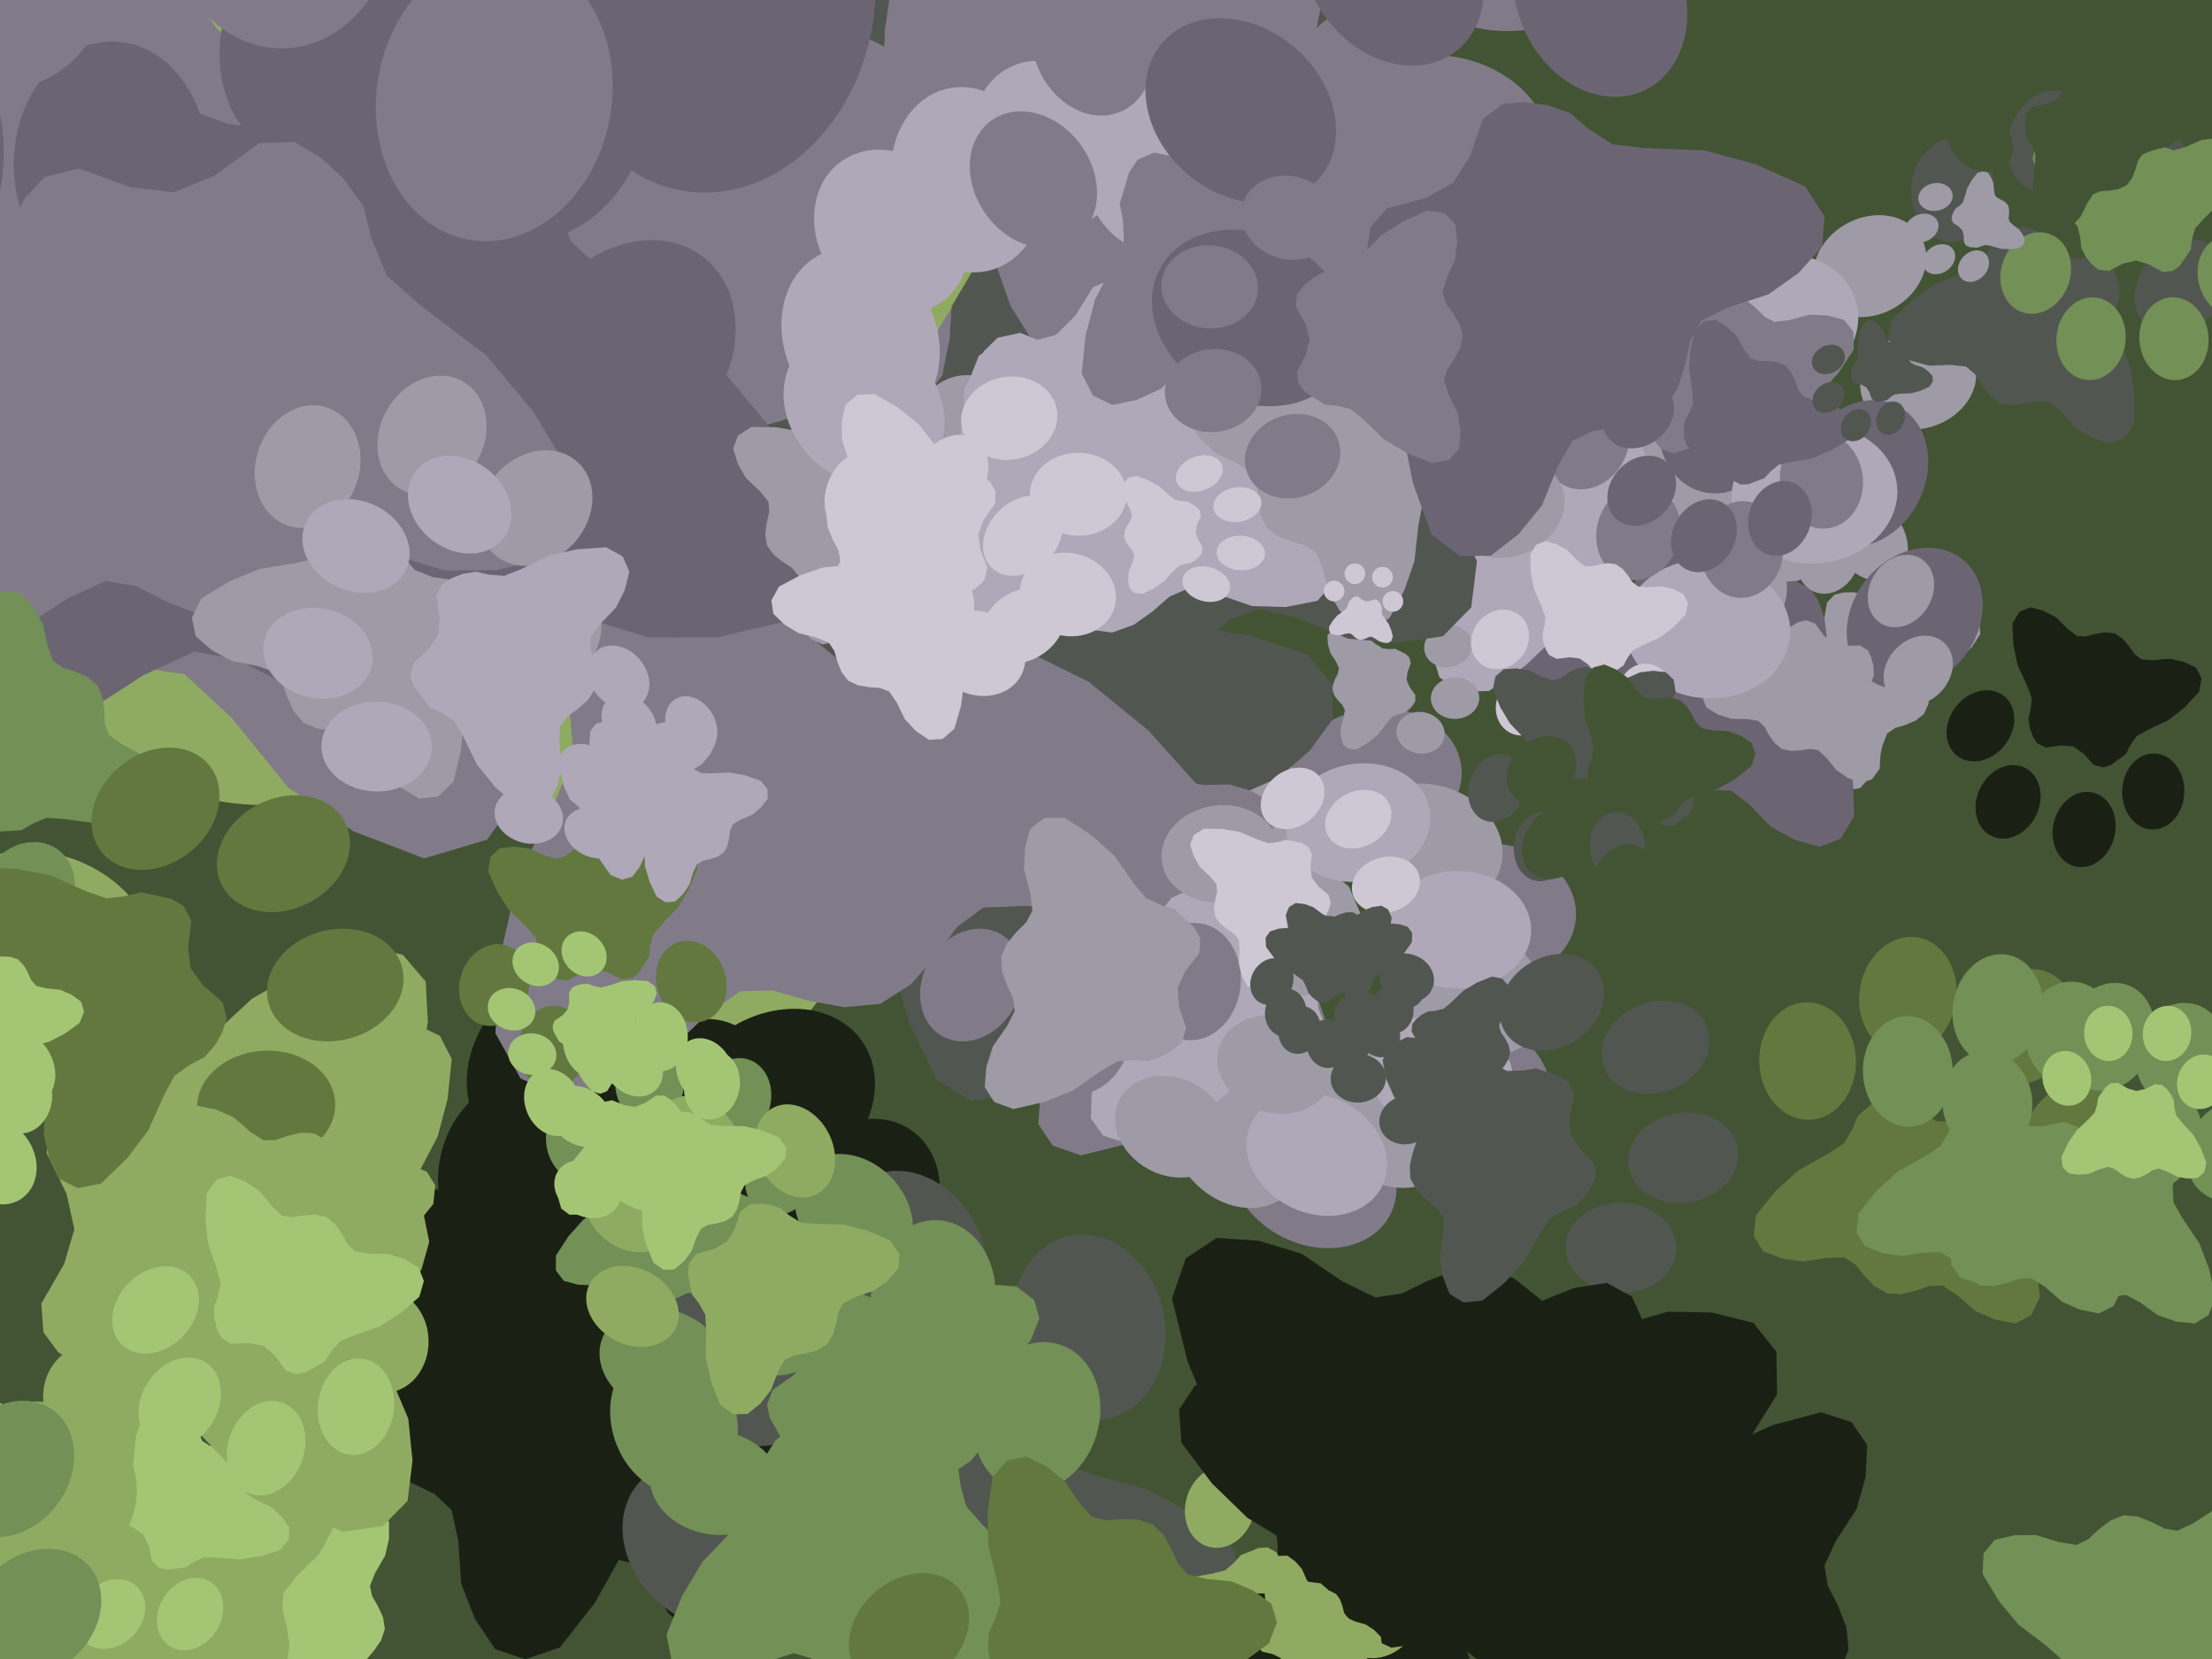 <svg xmlns="http://www.w3.org/2000/svg" width="640px" height="480px">
  <rect width="640" height="480" fill="rgb(67,84,52)"/>
  <ellipse cx="493" cy="497" rx="29" ry="36" transform="rotate(171,493,497)" fill="rgb(27,32,20)"/><ellipse cx="438" cy="545" rx="29" ry="36" transform="rotate(183,438,545)" fill="rgb(27,32,20)"/><ellipse cx="366" cy="534" rx="29" ry="36" transform="rotate(195,366,534)" fill="rgb(27,32,20)"/><ellipse cx="329" cy="471" rx="29" ry="36" transform="rotate(207,329,471)" fill="rgb(27,32,20)"/><polygon points="421.688,367.36 413.384,370.446 405.67,374.227 397.968,375.378 388.574,370.84 376.495,362.691 364.276,359.001 352,358.15 343.101,364.039 339.087,375.673 343.656,394.104 350.769,410.987 362.925,427.875 368.736,437.356 369.675,447.393 369.286,455.76 372.029,463.75 376.057,470.57 381.049,476.032 389.496,478.324 402.525,473.845 413.448,472.796 423.514,477.169 434.52,485.456 443.262,485.886 449.698,482.233 460.714,470.24 462.93,462.163 466.924,452.907 475.381,445.686 492.16,433.381 504.142,419.522 514.183,403.405 513.961,391.101 507.318,382.75 495.379,379.765 482.617,379.5 468.612,383.517 458.275,384.93 451.306,381.455 445.137,375.475 438.194,369.974 430.257,366.674" fill="rgb(27,32,20)"/>
  <ellipse cx="61" cy="499" rx="11" ry="14" transform="rotate(257,61,499)" fill="rgb(164,198,116)"/><ellipse cx="41" cy="479" rx="11" ry="14" transform="rotate(269,41,479)" fill="rgb(164,198,116)"/><ellipse cx="43" cy="451" rx="11" ry="14" transform="rotate(281,43,451)" fill="rgb(164,198,116)"/><ellipse cx="67" cy="434" rx="11" ry="14" transform="rotate(293,67,434)" fill="rgb(164,198,116)"/><polygon points="110.845,468.0 109.401,464.815 107.7,461.882 107.034,458.881 108.563,455.056 111.439,450.076 112.556,445.162 112.553,440.305 109.988,436.963 105.297,435.703 98.165,438.009 91.713,441.275 85.398,446.527 81.824,449.076 77.898,449.722 74.592,449.8 71.521,451.1 68.947,452.874 66.933,454.99 66.263,458.379 68.386,463.386 69.1,467.659 67.655,471.743 64.695,476.305 64.766,479.759 66.382,482.193 71.408,486.2 74.649,486.85 78.404,488.169 81.48,491.3 86.788,497.568 92.575,501.905 99.198,505.415 104.037,504.988 107.143,502.143 107.989,497.359 107.742,492.327 105.775,486.923 104.934,482.891 106.11,480.051 108.295,477.457 110.27,474.572 111.351,471.355" fill="rgb(164,198,116)"/>
  <ellipse cx="65" cy="180" rx="50" ry="62" transform="rotate(298,65,180)" fill="rgb(143,171,98)"/><ellipse cx="56" cy="56" rx="50" ry="62" transform="rotate(310,56,56)" fill="rgb(143,171,98)"/><ellipse cx="146" cy="-30" rx="50" ry="62" transform="rotate(322,146,-30)" fill="rgb(143,171,98)"/><ellipse cx="269" cy="-17" rx="50" ry="62" transform="rotate(334,269,-17)" fill="rgb(143,171,98)"/><polygon points="317.769,216.59 322.1,202.07 324.877,187.639 331.232,175.933 347.103,167.771 370.668,159.659 388.289,146.766 402.089,130.871 403.203,112.652 391.443,95.193 361.561,82.461 331.176,74.798 295.591,74.019 276.658,72.198 261.979,63.148 250.95,54.004 237.211,49.525 223.748,48.008 211.146,49.205 199.32,58.384 192.028,80.794 182.215,96.796 165.88,106.044 143.229,112.55 133.643,124.049 132.007,136.601 137.05,163.996 145.803,175.337 154.336,190.323 155.495,209.309 155.032,244.898 161.629,275.533 173.311,305.841 190.348,318.203 208.595,317.725 224.962,304.488 238.462,287.328 247.392,264.06 256.103,248.485 268.023,242.541 282.543,240.27 297.205,236.448 309.885,229.002" fill="rgb(143,171,98)"/>
  <ellipse cx="398" cy="225" rx="20" ry="25" transform="rotate(81,398,225)" fill="rgb(129,123,137)"/><ellipse cx="431" cy="264" rx="20" ry="25" transform="rotate(93,431,264)" fill="rgb(129,123,137)"/><ellipse cx="424" cy="314" rx="20" ry="25" transform="rotate(105,424,314)" fill="rgb(129,123,137)"/><ellipse cx="380" cy="340" rx="20" ry="25" transform="rotate(117,380,340)" fill="rgb(129,123,137)"/><polygon points="306.884,276.307 309.05,282.134 311.703,287.548 312.511,292.952 309.326,299.545 303.608,308.021 301.018,316.596 300.421,325.211 304.554,331.455 312.718,334.272 325.652,331.066 337.499,326.074 349.351,317.544 356.004,313.466 363.048,312.807 368.919,313.08 374.526,311.155 379.312,308.329 383.146,304.825 384.754,298.898 381.61,289.755 380.874,282.089 383.943,275.026 389.758,267.301 390.06,261.167 387.497,256.651 379.081,248.92 373.413,247.365 366.917,244.562 361.85,238.628 353.215,226.852 343.489,218.444 332.179,211.398 323.545,211.554 317.684,216.216 315.59,224.594 315.403,233.549 318.222,243.378 319.214,250.632 316.776,255.522 312.579,259.851 308.719,264.723 306.403,270.294" fill="rgb(129,123,137)"/>
  <ellipse cx="413" cy="245" rx="18" ry="22" transform="rotate(105,413,245)" fill="rgb(158,154,166)"/><ellipse cx="426" cy="287" rx="18" ry="22" transform="rotate(117,426,287)" fill="rgb(158,154,166)"/><ellipse cx="402" cy="324" rx="18" ry="22" transform="rotate(129,402,324)" fill="rgb(158,154,166)"/><ellipse cx="358" cy="329" rx="18" ry="22" transform="rotate(141,358,329)" fill="rgb(158,154,166)"/><polygon points="323.763,252.757 323.426,258.108 323.617,263.305 322.358,267.847 317.536,271.924 310.057,276.596 305.008,282.444 301.515,289.023 302.581,295.393 308.025,300.476 319.341,302.488 330.427,302.711 342.758,300.147 349.431,299.268 355.212,301.22 359.742,303.495 364.836,303.945 369.598,303.397 373.848,301.981 377.195,297.875 377.925,289.568 380.035,283.269 384.93,278.781 392.222,274.735 394.612,270.007 394.177,265.549 390.258,256.505 386.337,253.292 382.202,248.805 380.291,242.351 377.618,230.044 372.905,220.007 366.465,210.487 359.607,207.581 353.354,209.198 348.764,215.065 345.476,222.056 344.249,230.789 342.486,236.852 338.849,239.85 334.024,241.789 329.273,244.274 325.494,247.85" fill="rgb(158,154,166)"/>
  <ellipse cx="144" cy="364" rx="18" ry="22" transform="rotate(145,144,364)" fill="rgb(143,171,98)"/><ellipse cx="127" cy="405" rx="18" ry="22" transform="rotate(157,127,405)" fill="rgb(143,171,98)"/><ellipse cx="84" cy="418" rx="18" ry="22" transform="rotate(169,84,418)" fill="rgb(143,171,98)"/><ellipse cx="47" cy="393" rx="18" ry="22" transform="rotate(181,47,393)" fill="rgb(143,171,98)"/><polygon points="69.947,311.417 66.195,315.355 62.955,319.518 59.015,322.227 52.608,322.251 43.749,321.005 36.012,322.257 29.007,325.092 25.682,330.738 26.598,338.239 34.081,347.181 42.551,354.584 53.805,360.632 59.565,364.3 62.784,369.587 64.822,374.309 68.486,377.981 72.545,380.66 76.771,382.331 82.049,381.323 88.034,375.343 93.781,371.824 100.513,371.528 108.818,373.139 113.758,371.023 116.327,367.275 119.178,357.691 118.227,352.637 117.94,346.453 120.663,340.192 126.611,328.884 129.494,318.01 130.697,306.412 127.262,299.682 121.348,296.861 113.956,298.427 106.841,301.716 100.193,307.703 94.869,311.265 90.087,311.223 85.073,309.584 79.76,308.416 74.491,308.732" fill="rgb(143,171,98)"/>
  <ellipse cx="163" cy="307" rx="25" ry="31" transform="rotate(43,163,307)" fill="rgb(27,32,20)"/><ellipse cx="224" cy="319" rx="25" ry="31" transform="rotate(55,224,319)" fill="rgb(27,32,20)"/><ellipse cx="254" cy="373" rx="25" ry="31" transform="rotate(67,254,373)" fill="rgb(27,32,20)"/><ellipse cx="232" cy="432" rx="25" ry="31" transform="rotate(79,232,432)" fill="rgb(27,32,20)"/><polygon points="112.672,425.088 119.158,429.079 125.802,432.304 130.658,436.912 132.556,445.678 133.429,458.172 137.395,468.403 143.316,477.17 152.016,480.081 162.02,476.642 172.088,463.793 179.76,450.039 184.767,432.866 188.113,423.912 194.416,417.964 200.29,413.799 204.251,407.712 206.739,401.374 207.797,395.101 204.879,388.166 194.949,381.711 188.457,374.867 186.092,365.734 185.881,353.892 181.546,347.743 175.665,345.316 161.71,344.201 155.066,346.975 146.682,349.168 137.315,347.261 120.098,342.407 104.369,341.624 88.137,343.353 79.919,350.016 77.778,358.936 82.075,368.603 88.649,377.388 98.783,384.749 105.211,391.004 106.545,397.564 105.759,404.907 105.707,412.522 107.673,419.646" fill="rgb(27,32,20)"/>
  <ellipse cx="504" cy="203" rx="10" ry="13" transform="rotate(290,504,203)" fill="rgb(158,154,166)"/><ellipse cx="498" cy="178" rx="10" ry="13" transform="rotate(302,498,178)" fill="rgb(158,154,166)"/><ellipse cx="514" cy="157" rx="10" ry="13" transform="rotate(314,514,157)" fill="rgb(158,154,166)"/><ellipse cx="541" cy="156" rx="10" ry="13" transform="rotate(326,541,156)" fill="rgb(158,154,166)"/><polygon points="557.918,203.78 558.395,200.63 558.551,197.544 559.532,194.92 562.597,192.757 567.266,190.378 570.558,187.178 572.966,183.465 572.665,179.639 569.706,176.348 563.111,174.571 556.561,173.865 549.129,174.744 545.133,174.919 541.812,173.464 539.248,171.883 536.257,171.352 533.409,171.43 530.82,172.048 528.627,174.306 527.764,179.185 526.189,182.804 523.059,185.207 518.533,187.225 516.873,189.899 516.9,192.561 518.752,198.117 520.906,200.222 523.121,203.093 523.918,207.012 524.863,214.436 527.133,220.621 530.452,226.59 534.361,228.665 538.147,228.032 541.167,224.797 543.476,220.829 544.654,215.723 546.012,212.225 548.32,210.639 551.277,209.741 554.218,208.516 556.64,206.595" fill="rgb(158,154,166)"/>
  <ellipse cx="149" cy="339" rx="22" ry="27" transform="rotate(13,149,339)" fill="rgb(27,32,20)"/><ellipse cx="201" cy="321" rx="22" ry="27" transform="rotate(25,201,321)" fill="rgb(27,32,20)"/><ellipse cx="248" cy="349" rx="22" ry="27" transform="rotate(37,248,349)" fill="rgb(27,32,20)"/><ellipse cx="257" cy="403" rx="22" ry="27" transform="rotate(49,257,403)" fill="rgb(27,32,20)"/><polygon points="163.294,451.006 169.974,451.194 176.439,450.729 182.151,452.101 187.44,457.93 193.585,467.043 201.089,473.077 209.435,477.142 217.324,475.537 223.419,468.534 225.432,454.351 225.228,440.533 221.498,425.285 220.112,417.011 222.293,409.725 224.929,403.983 225.269,397.619 224.378,391.711 222.43,386.479 217.17,382.489 206.791,381.94 198.854,379.587 193.049,373.684 187.692,364.777 181.7,362.006 176.166,362.742 165.071,368.017 161.239,373.04 155.829,378.386 147.874,381.047 132.659,384.912 120.362,391.219 108.785,399.655 105.463,408.324 107.749,416.043 115.257,421.504 124.108,425.296 135.039,426.444 142.669,428.377 146.561,432.777 149.186,438.703 152.488,444.513 157.107,449.064" fill="rgb(27,32,20)"/>
  <ellipse cx="507" cy="67" rx="14" ry="17" transform="rotate(49,507,67)" fill="rgb(158,154,166)"/><ellipse cx="541" cy="77" rx="14" ry="17" transform="rotate(61,541,77)" fill="rgb(158,154,166)"/><ellipse cx="555" cy="110" rx="14" ry="17" transform="rotate(73,555,110)" fill="rgb(158,154,166)"/><ellipse cx="538" cy="142" rx="14" ry="17" transform="rotate(85,538,142)" fill="rgb(158,154,166)"/><polygon points="471.417,131.11 474.864,133.766 478.447,135.996 480.932,138.904 481.487,143.999 481.236,151.152 482.879,157.203 485.721,162.539 490.491,164.713 496.382,163.356 502.871,156.655 508.052,149.297 511.923,139.837 514.36,134.948 518.297,131.944 521.884,129.929 524.498,126.706 526.291,123.253 527.267,119.751 526.023,115.636 520.765,111.374 517.485,107.096 516.686,101.765 517.273,95.023 515.177,91.269 511.98,89.539 504.116,88.071 500.175,89.251 495.279,89.997 490.07,88.353 480.575,84.566 471.683,83.182 462.355,83.195 457.287,86.491 455.538,91.432 457.402,97.182 460.613,102.568 465.933,107.356 469.212,111.295 469.579,115.102 468.693,119.229 468.209,123.553 468.9,127.719" fill="rgb(158,154,166)"/>
  <ellipse cx="207" cy="250" rx="27" ry="33" transform="rotate(293,207,250)" fill="rgb(82,86,80)"/><ellipse cx="196" cy="184" rx="27" ry="33" transform="rotate(305,196,184)" fill="rgb(82,86,80)"/><ellipse cx="240" cy="133" rx="27" ry="33" transform="rotate(317,240,133)" fill="rgb(82,86,80)"/><ellipse cx="307" cy="134" rx="27" ry="33" transform="rotate(329,307,134)" fill="rgb(82,86,80)"/><polygon points="344.44,257.904 346.082,249.912 346.894,242.041 349.754,235.463 357.884,230.34 370.144,224.883 378.991,217.14 385.648,207.966 385.391,198.141 378.263,189.328 361.637,183.9 344.978,181.216 325.853,182.468 315.611,182.38 307.313,178.214 300.968,173.827 293.388,172.069 286.095,171.887 279.391,173.12 273.478,178.599 270.618,190.962 266.106,200.007 257.777,205.734 245.932,210.287 241.33,216.905 241.041,223.715 245.032,238.173 250.26,243.846 255.54,251.484 257.053,261.614 258.475,280.726 263.451,296.85 271.14,312.559 280.859,318.391 290.625,317.278 298.783,309.409 305.219,299.571 308.917,286.671 312.859,277.907 318.974,274.159 326.656,272.259 334.342,269.521 340.794,264.932" fill="rgb(82,86,80)"/>
  <ellipse cx="111" cy="185" rx="36" ry="44" transform="rotate(323,111,185)" fill="rgb(129,123,137)"/><ellipse cx="143" cy="102" rx="36" ry="44" transform="rotate(335,143,102)" fill="rgb(129,123,137)"/><ellipse cx="226" cy="73" rx="36" ry="44" transform="rotate(347,226,73)" fill="rgb(129,123,137)"/><ellipse cx="302" cy="119" rx="36" ry="44" transform="rotate(359,302,119)" fill="rgb(129,123,137)"/><polygon points="263.547,284.793 270.719,276.717 276.861,268.23 284.493,262.582 297.205,262.09 314.873,263.949 330.14,260.928 343.844,254.816 350.052,243.382 347.714,228.56 332.245,211.333 314.923,197.229 292.169,186.006 280.486,179.126 273.73,168.856 269.359,159.627 261.833,152.595 253.592,147.559 245.09,144.535 234.685,146.903 223.223,159.184 212.063,166.566 198.724,167.619 182.131,164.999 172.474,169.539 167.635,177.156 162.641,196.373 164.879,206.337 165.877,218.589 160.906,231.203 149.886,254.056 144.919,275.834 143.336,298.933 150.618,312.052 162.55,317.241 177.112,313.62 191.003,306.601 203.781,294.259 214.101,286.82 223.592,286.572 233.656,289.478 244.28,291.427 254.715,290.436" fill="rgb(129,123,137)"/>
  <ellipse cx="459" cy="142" rx="18" ry="22" transform="rotate(3,459,142)" fill="rgb(107,101,115)"/><ellipse cx="498" cy="121" rx="18" ry="22" transform="rotate(15,498,121)" fill="rgb(107,101,115)"/><ellipse cx="539" cy="137" rx="18" ry="22" transform="rotate(27,539,137)" fill="rgb(107,101,115)"/><ellipse cx="554" cy="179" rx="18" ry="22" transform="rotate(39,554,179)" fill="rgb(107,101,115)"/><polygon points="485.773,230.589 491.154,229.796 496.271,228.51 501.043,228.802 506.107,232.727 512.321,239.163 519.189,242.94 526.453,245.018 532.55,242.616 536.446,236.142 536.055,224.488 533.938,213.44 528.793,201.745 526.513,195.309 527.231,189.16 528.532,184.185 527.905,179.035 526.356,174.425 524.055,170.507 519.275,168.052 510.877,169.079 504.182,168.314 498.695,164.403 493.143,158.021 487.947,156.646 483.615,158.018 475.468,163.815 473.106,168.384 469.525,173.433 463.524,176.691 451.875,181.939 442.909,188.733 434.821,197.132 433.384,204.55 436.307,210.414 443.097,213.731 450.728,215.519 459.652,214.895 466.041,215.366 469.783,218.342 472.725,222.721 476.193,226.912 480.539,229.907" fill="rgb(107,101,115)"/>
  <ellipse cx="200" cy="284" rx="10" ry="12" transform="rotate(161,200,284)" fill="rgb(98,120,63)"/><ellipse cx="184" cy="303" rx="10" ry="12" transform="rotate(173,184,303)" fill="rgb(98,120,63)"/><ellipse cx="160" cy="303" rx="10" ry="12" transform="rotate(185,160,303)" fill="rgb(98,120,63)"/><ellipse cx="143" cy="285" rx="10" ry="12" transform="rotate(197,143,285)" fill="rgb(98,120,63)"/><polygon points="168.572,244.381 165.957,245.914 163.583,247.646 161.057,248.491 157.622,247.52 153.068,245.493 148.733,244.975 144.546,245.418 141.898,247.931 141.237,252.088 143.871,258.027 147.27,263.292 152.369,268.26 154.89,271.109 155.802,274.435 156.168,277.276 157.567,279.805 159.329,281.864 161.336,283.408 164.318,283.678 168.441,281.395 172.059,280.392 175.71,281.268 179.911,283.406 182.881,283.032 184.833,281.419 187.832,276.724 188.098,273.871 188.894,270.515 191.314,267.58 196.236,262.437 199.45,257.056 201.875,251.03 201.069,246.898 198.335,244.479 194.136,244.183 189.82,244.851 185.341,247.037 181.942,248.127 179.388,247.37 176.954,245.722 174.288,244.281 171.418,243.641" fill="rgb(98,120,63)"/>
  <ellipse cx="508" cy="171" rx="9" ry="11" transform="rotate(8,508,171)" fill="rgb(158,154,166)"/><ellipse cx="529" cy="161" rx="9" ry="11" transform="rotate(20,529,161)" fill="rgb(158,154,166)"/><ellipse cx="550" cy="171" rx="9" ry="11" transform="rotate(32,550,171)" fill="rgb(158,154,166)"/><ellipse cx="555" cy="194" rx="9" ry="11" transform="rotate(44,555,194)" fill="rgb(158,154,166)"/><polygon points="518.15,217.265 520.943,217.1 523.621,216.67 526.054,217.034 528.472,219.271 531.367,222.847 534.716,225.09 538.345,226.481 541.576,225.523 543.862,222.381 544.184,216.393 543.595,210.638 541.483,204.415 540.604,201.016 541.247,197.898 542.137,195.407 542.046,192.741 541.459,190.31 540.456,188.199 538.117,186.727 533.769,186.877 530.373,186.185 527.737,183.935 525.178,180.416 522.578,179.479 520.297,179.988 515.863,182.593 514.448,184.827 512.388,187.254 509.167,188.654 502.964,190.821 498.066,193.9 493.545,197.84 492.477,201.576 493.712,204.711 497.041,206.715 500.871,207.973 505.471,208.053 508.723,208.581 510.507,210.274 511.818,212.649 513.407,214.952 515.499,216.681" fill="rgb(158,154,166)"/>
  <ellipse cx="623" cy="229" rx="9" ry="11" transform="rotate(182,623,229)" fill="rgb(27,32,20)"/><ellipse cx="603" cy="240" rx="9" ry="11" transform="rotate(194,603,240)" fill="rgb(27,32,20)"/><ellipse cx="581" cy="232" rx="9" ry="11" transform="rotate(206,581,232)" fill="rgb(27,32,20)"/><ellipse cx="573" cy="210" rx="9" ry="11" transform="rotate(218,573,210)" fill="rgb(27,32,20)"/><polygon points="609.054,182.943 606.217,183.412 603.525,184.139 601.0,184.029 598.288,182.001 594.944,178.657 591.28,176.725 587.421,175.693 584.222,177.019 582.222,180.476 582.537,186.631 583.757,192.451 586.584,198.584 587.849,201.965 587.526,205.221 586.884,207.862 587.263,210.578 588.124,213.0 589.376,215.05 591.925,216.303 596.354,215.683 599.899,216.025 602.835,218.041 605.828,221.363 608.587,222.042 610.864,221.277 615.116,218.138 616.322,215.702 618.168,213.0 621.309,211.223 627.417,208.342 632.093,204.669 636.29,200.155 636.981,196.222 635.382,193.149 631.763,191.459 627.714,190.584 623.003,190.997 619.622,190.807 617.617,189.268 616.022,186.981 614.151,184.798 611.826,183.255" fill="rgb(27,32,20)"/>
  <ellipse cx="565" cy="55" rx="12" ry="15" transform="rotate(5,565,55)" fill="rgb(82,86,80)"/><ellipse cx="593" cy="41" rx="12" ry="15" transform="rotate(17,593,41)" fill="rgb(82,86,80)"/><ellipse cx="622" cy="53" rx="12" ry="15" transform="rotate(29,622,53)" fill="rgb(82,86,80)"/><ellipse cx="631" cy="83" rx="12" ry="15" transform="rotate(41,631,83)" fill="rgb(82,86,80)"/><polygon points="582.266,117.192 586.05,116.768 589.66,115.994 592.992,116.314 596.438,119.184 600.628,123.838 605.34,126.648 610.372,128.28 614.696,126.749 617.579,122.314 617.59,114.152 616.379,106.372 613.066,98.064 611.628,93.506 612.28,89.222 613.313,85.773 613,82.156 612.029,78.892 610.514,76.095 607.23,74.261 601.331,74.774 596.666,74.076 592.923,71.205 589.194,66.605 585.593,65.517 582.529,66.371 576.687,70.227 574.924,73.365 572.295,76.81 568.017,78.942 559.74,82.329 553.302,86.863 547.438,92.541 546.251,97.696 548.154,101.869 552.822,104.356 558.117,105.793 564.376,105.574 568.834,106.06 571.379,108.234 573.33,111.369 575.654,114.385 578.621,116.587" fill="rgb(82,86,80)"/>
  <ellipse cx="471" cy="71" rx="20" ry="24" transform="rotate(60,471,71)" fill="rgb(174,168,184)"/><ellipse cx="514" cy="94" rx="20" ry="24" transform="rotate(72,514,94)" fill="rgb(174,168,184)"/><ellipse cx="525" cy="143" rx="20" ry="24" transform="rotate(84,525,143)" fill="rgb(174,168,184)"/><ellipse cx="494" cy="182" rx="20" ry="24" transform="rotate(96,494,182)" fill="rgb(174,168,184)"/><polygon points="405.268,149.179 409.276,153.726 413.583,157.727 416.206,162.364 415.611,169.478 413.368,179.191 414.006,187.901 416.473,195.952 422.417,200.192 430.832,199.903 441.485,192.465 450.525,183.782 458.332,171.876 462.963,165.84 469.145,162.779 474.584,160.976 479.016,157.265 482.384,153.019 484.649,148.491 484.042,142.534 477.986,135.31 474.638,128.589 474.963,121.088 477.558,112.025 475.689,106.336 471.778,103.12 461.416,99.024 455.713,99.589 448.821,99.307 442.135,95.676 430.161,87.975 418.37,83.72 405.613,81.258 397.808,84.417 394.103,90.708 395.124,99.066 398.083,107.283 404.083,115.244 407.52,121.5 407.01,126.804 404.703,132.21 402.891,137.994 402.729,143.874" fill="rgb(174,168,184)"/>
  <ellipse cx="393" cy="238" rx="17" ry="21" transform="rotate(79,393,238)" fill="rgb(174,168,184)"/><ellipse cx="422" cy="269" rx="17" ry="21" transform="rotate(91,422,269)" fill="rgb(174,168,184)"/><ellipse cx="417" cy="311" rx="17" ry="21" transform="rotate(103,417,311)" fill="rgb(174,168,184)"/><ellipse cx="381" cy="334" rx="17" ry="21" transform="rotate(115,381,334)" fill="rgb(174,168,184)"/><polygon points="319.528,283.063 321.481,287.805 323.825,292.192 324.647,296.625 322.211,302.152 317.74,309.305 315.851,316.45 315.607,323.57 319.195,328.6 326.007,330.687 336.579,327.671 346.203,323.215 355.729,315.84 361.097,312.286 366.886,311.54 371.734,311.596 376.302,309.848 380.167,307.379 383.226,304.38 384.382,299.447 381.527,291.999 380.699,285.7 383.026,279.788 387.598,273.252 387.671,268.186 385.427,264.535 378.266,258.404 373.548,257.285 368.111,255.161 363.762,250.414 356.304,240.954 348.043,234.301 338.515,228.817 331.4,229.195 326.702,233.207 325.217,240.175 325.321,247.564 327.928,255.586 328.955,261.539 327.085,265.641 323.75,269.331 320.707,273.46 318.958,278.119" fill="rgb(174,168,184)"/>
  <ellipse cx="407" cy="179" rx="6" ry="7" transform="rotate(64,407,179)" fill="rgb(158,154,166)"/><ellipse cx="419" cy="187" rx="6" ry="7" transform="rotate(76,419,187)" fill="rgb(158,154,166)"/><ellipse cx="421" cy="202" rx="6" ry="7" transform="rotate(88,421,202)" fill="rgb(158,154,166)"/><ellipse cx="411" cy="212" rx="6" ry="7" transform="rotate(100,411,212)" fill="rgb(158,154,166)"/><polygon points="386.153,201.351 387.238,202.771 388.423,204.037 389.099,205.455 388.778,207.535 387.918,210.346 387.927,212.921 388.487,215.34 390.148,216.71 392.629,216.798 395.916,214.829 398.753,212.461 401.295,209.119 402.781,207.439 404.662,206.666 406.3,206.247 407.679,205.247 408.758,204.067 409.517,202.782 409.461,201.017 407.828,198.767 406.982,196.722 407.232,194.522 408.181,191.909 407.748,190.197 406.664,189.171 403.7,187.753 402.011,187.802 399.99,187.577 398.098,186.372 394.734,183.86 391.353,182.366 387.651,181.379 385.29,182.148 384.071,183.922 384.199,186.402 384.901,188.879 386.502,191.345 387.385,193.256 387.125,194.805 386.335,196.348 385.684,198.012 385.515,199.738" fill="rgb(158,154,166)"/>
  <ellipse cx="205" cy="447" rx="22" ry="27" transform="rotate(312,205,447)" fill="rgb(82,86,80)"/><ellipse cx="215" cy="393" rx="22" ry="27" transform="rotate(324,215,393)" fill="rgb(82,86,80)"/><ellipse cx="263" cy="365" rx="22" ry="27" transform="rotate(336,263,365)" fill="rgb(82,86,80)"/><ellipse cx="315" cy="384" rx="22" ry="27" transform="rotate(348,315,384)" fill="rgb(82,86,80)"/><polygon points="310.967,490.935 314.409,485.116 317.169,479.169 321.184,474.787 328.935,472.967 340.012,471.999 349.032,468.319 356.721,462.928 359.17,455.161 355.963,446.334 344.402,437.597 332.075,431.0 316.755,426.822 308.755,423.99 303.377,418.488 299.59,413.339 294.125,409.917 288.461,407.807 282.877,406.965 276.766,409.662 271.191,418.577 265.216,424.445 257.146,426.685 246.638,427.057 241.247,431.0 239.184,436.257 238.41,448.661 240.975,454.515 243.052,461.924 241.504,470.268 237.463,485.625 237.012,499.598 238.798,513.98 244.839,521.17 252.79,522.933 261.304,518.969 269.0,512.997 275.377,503.889 280.829,498.086 286.631,496.8 293.162,497.384 299.922,497.312 306.214,495.457" fill="rgb(82,86,80)"/>
  <ellipse cx="523" cy="307" rx="14" ry="17" transform="rotate(-2,523,307)" fill="rgb(98,120,63)"/><ellipse cx="552" cy="288" rx="14" ry="17" transform="rotate(10,552,288)" fill="rgb(98,120,63)"/><ellipse cx="586" cy="297" rx="14" ry="17" transform="rotate(22,586,297)" fill="rgb(98,120,63)"/><ellipse cx="600" cy="329" rx="14" ry="17" transform="rotate(34,600,329)" fill="rgb(98,120,63)"/><polygon points="550.174,374.405 554.332,373.415 558.248,372.058 562.004,371.96 566.236,374.686 571.541,379.298 577.175,381.784 583.004,382.913 587.611,380.616 590.217,375.281 589.113,366.186 586.7,357.684 581.871,348.882 579.646,344 579.787,339.138 580.465,335.155 579.621,331.167 578.093,327.665 576.024,324.755 572.114,323.161 565.612,324.54 560.319,324.4 555.756,321.714 550.973,317.099 546.812,316.379 543.515,317.75 537.535,322.845 535.999,326.583 533.542,330.78 529.068,333.741 520.309,338.647 513.757,344.578 508.001,351.706 507.384,357.611 510.074,362.001 515.616,364.132 521.711,365.009 528.654,363.909 533.687,363.84 536.82,365.914 539.422,369.14 542.424,372.183 546.031,374.23" fill="rgb(98,120,63)"/>
  <ellipse cx="195" cy="411" rx="18" ry="22" transform="rotate(341,195,411)" fill="rgb(115,144,87)"/><ellipse cx="224" cy="376" rx="18" ry="22" transform="rotate(353,224,376)" fill="rgb(115,144,87)"/><ellipse cx="270" cy="375" rx="18" ry="22" transform="rotate(365,270,375)" fill="rgb(115,144,87)"/><ellipse cx="300" cy="410" rx="18" ry="22" transform="rotate(377,300,410)" fill="rgb(115,144,87)"/><polygon points="254.329,485.22 259.155,482.39 263.539,479.192 268.203,477.632 274.544,479.424 282.95,483.167 290.955,484.123 298.684,483.306 303.573,478.667 304.794,470.991 299.931,460.028 293.655,450.307 284.242,441.136 279.588,435.877 277.903,429.736 277.228,424.49 274.645,419.821 271.392,416.021 267.687,413.171 262.183,412.671 254.57,416.887 247.891,418.737 241.151,417.121 233.396,413.174 227.912,413.865 224.309,416.843 218.772,425.51 218.28,430.777 216.811,436.972 212.343,442.391 203.256,451.885 197.323,461.819 192.846,472.945 194.333,480.573 199.381,485.039 207.134,485.586 215.101,484.352 223.371,480.317 229.646,478.305 234.361,479.701 238.854,482.744 243.776,485.404 249.075,486.587" fill="rgb(115,144,87)"/>
  <ellipse cx="436" cy="526" rx="22" ry="27" transform="rotate(260,436,526)" fill="rgb(27,32,20)"/><ellipse cx="399" cy="485" rx="22" ry="27" transform="rotate(272,399,485)" fill="rgb(27,32,20)"/><ellipse cx="407" cy="431" rx="22" ry="27" transform="rotate(284,407,431)" fill="rgb(27,32,20)"/><ellipse cx="454" cy="402" rx="22" ry="27" transform="rotate(296,454,402)" fill="rgb(27,32,20)"/><polygon points="534.227,470.785 531.789,464.563 528.836,458.794 527.867,453 531.166,445.854 537.153,436.636 539.776,427.371 540.256,418.1 535.696,411.466 526.869,408.592 513.027,412.28 500.386,417.868 487.808,427.259 480.734,431.767 473.175,432.607 466.859,432.424 460.868,434.598 455.778,437.726 451.723,441.564 450.105,447.965 453.656,457.733 454.591,465.959 451.425,473.608 445.319,482.019 445.11,488.618 447.95,493.425 457.141,501.576 463.262,503.141 470.297,506.032 475.854,512.315 485.357,524.81 495.968,533.665 508.257,541.026 517.534,540.696 523.746,535.576 525.84,526.532 525.872,516.902 522.658,506.392 521.456,498.613 523.985,493.311 528.414,488.579 532.472,483.27 534.857,477.239" fill="rgb(27,32,20)"/>
  <ellipse cx="233" cy="66" rx="32" ry="39" transform="rotate(339,233,66)" fill="rgb(82,86,80)"/><ellipse cx="281" cy="2" rx="32" ry="39" transform="rotate(351,281,2)" fill="rgb(82,86,80)"/><ellipse cx="361" cy="-1" rx="32" ry="39" transform="rotate(363,361,-1)" fill="rgb(82,86,80)"/><ellipse cx="415" cy="56" rx="32" ry="39" transform="rotate(375,415,56)" fill="rgb(82,86,80)"/><polygon points="340.631,190.102 348.833,184.899 356.245,179.085 364.243,176.094 375.353,178.82 390.165,184.806 404.112,185.979 417.473,184.093 425.674,175.747 427.327,162.355 418.225,143.629 406.747,127.143 389.86,111.801 381.466,102.958 378.171,92.406 376.68,83.344 371.917,75.399 366.042,69.003 359.442,64.283 349.86,63.75 336.908,71.525 325.431,75.14 313.639,72.744 299.945,66.366 290.471,67.897 284.401,73.282 275.32,88.656 274.785,97.824 272.611,108.662 265.187,118.335 249.995,135.358 240.304,152.953 233.209,172.529 236.253,185.674 245.282,193.117 258.766,193.596 272.514,190.972 286.619,183.47 297.384,179.598 305.651,181.736 313.63,186.743 322.331,191.061 331.597,192.791" fill="rgb(82,86,80)"/>
  <ellipse cx="331" cy="-109" rx="31" ry="38" transform="rotate(45,331,-109)" fill="rgb(129,123,137)"/><ellipse cx="406" cy="-91" rx="31" ry="38" transform="rotate(57,406,-91)" fill="rgb(129,123,137)"/><ellipse cx="441" cy="-23" rx="31" ry="38" transform="rotate(69,441,-23)" fill="rgb(129,123,137)"/><ellipse cx="411" cy="47" rx="31" ry="38" transform="rotate(81,411,47)" fill="rgb(129,123,137)"/><polygon points="263.702,33.925 271.532,39.13 279.592,43.395 285.385,49.291 287.35,60.189 287.888,75.644 292.342,88.439 299.27,99.512 309.879,103.479 322.373,99.667 335.349,84.246 345.409,67.605 352.327,46.63 356.842,35.726 364.876,28.657 372.303,23.772 377.453,16.431 380.796,8.718 382.372,1.023 379.07,-7.66 367.095,-16.053 359.38,-24.779 356.855,-36.15 357.104,-50.772 352.02,-58.546 344.868,-61.794 327.697,-63.772 319.379,-60.635 308.939,-58.29 297.463,-61.047 276.428,-67.778 257.052,-69.421 236.948,-67.988 226.521,-60.121 223.495,-49.206 228.38,-37.093 236.114,-25.969 248.301,-16.449 255.963,-8.454 257.327,-0.302 256.041,8.726 255.649,18.12 257.767,26.995" fill="rgb(129,123,137)"/>
  <ellipse cx="-2" cy="502" rx="18" ry="22" transform="rotate(273,-2,502)" fill="rgb(143,171,98)"/><ellipse cx="-23" cy="463" rx="18" ry="22" transform="rotate(285,-23,463)" fill="rgb(143,171,98)"/><ellipse cx="-8" cy="422" rx="18" ry="22" transform="rotate(297,-8,422)" fill="rgb(143,171,98)"/><ellipse cx="33" cy="408" rx="18" ry="22" transform="rotate(309,33,408)" fill="rgb(143,171,98)"/><polygon points="83.781,475.995 82.999,470.691 81.731,465.647 82.019,460.943 85.888,455.952 92.232,449.827 95.955,443.057 98.003,435.896 95.636,429.886 89.254,426.046 77.767,426.432 66.877,428.518 55.349,433.59 49.004,435.837 42.944,435.13 38.039,433.847 32.964,434.465 28.419,435.992 24.557,438.26 22.137,442.972 23.149,451.249 22.396,457.849 18.54,463.257 12.249,468.731 10.894,473.852 12.247,478.122 17.961,486.153 22.464,488.481 27.441,492.011 30.652,497.926 35.826,509.409 42.523,518.247 50.801,526.219 58.114,527.636 63.894,524.754 67.163,518.062 68.926,510.54 68.31,501.743 68.775,495.445 71.709,491.756 76.025,488.857 80.156,485.438 83.109,481.154" fill="rgb(143,171,98)"/>
  <ellipse cx="-45" cy="-63" rx="52" ry="64" transform="rotate(8,-45,-63)" fill="rgb(129,123,137)"/><ellipse cx="72" cy="-116" rx="52" ry="64" transform="rotate(20,72,-116)" fill="rgb(129,123,137)"/><ellipse cx="188" cy="-59" rx="52" ry="64" transform="rotate(32,188,-59)" fill="rgb(129,123,137)"/><ellipse cx="220" cy="66" rx="52" ry="64" transform="rotate(44,220,66)" fill="rgb(129,123,137)"/><polygon points="8.818,196.384 24.565,195.451 39.671,193.029 53.385,195.078 67.02,207.697 83.346,227.861 102.233,240.508 122.695,248.349 140.915,242.952 153.806,225.231 155.622,191.467 152.299,159.014 140.391,123.926 135.431,104.756 139.059,87.174 144.077,73.13 143.566,58.095 140.257,44.384 134.599,32.483 121.409,24.182 96.89,25.028 77.742,21.126 62.879,8.439 48.45,-11.402 33.788,-16.686 20.927,-13.817 -4.077,0.87 -12.055,13.471 -23.676,27.154 -41.836,35.048 -76.816,47.266 -104.436,64.628 -129.925,86.847 -135.952,107.915 -128.988,125.595 -110.211,136.893 -88.618,143.989 -62.677,144.439 -44.338,147.415 -34.28,156.96 -26.888,170.355 -17.929,183.338 -6.13,193.09" fill="rgb(129,123,137)"/>
  <ellipse cx="-47" cy="36" rx="46" ry="56" transform="rotate(334,-47,36)" fill="rgb(107,101,115)"/><ellipse cx="12" cy="-58" rx="46" ry="56" transform="rotate(346,12,-58)" fill="rgb(107,101,115)"/><ellipse cx="124" cy="-74" rx="46" ry="56" transform="rotate(358,124,-74)" fill="rgb(107,101,115)"/><ellipse cx="207" cy="0" rx="46" ry="56" transform="rotate(370,207,0)" fill="rgb(107,101,115)"/><polygon points="118.486,198.042 129.413,189.69 139.152,180.574 150.065,175.369 166.073,177.842 187.706,184.458 207.524,184.391 226.139,180.082 236.678,167.297 237.356,148.203 222.206,122.91 203.981,101.071 178.266,81.514 165.333,70.075 159.383,55.598 156.163,42.999 148.463,32.38 139.386,24.082 129.493,18.238 115.912,18.669 98.6,31.235 82.857,37.751 65.927,35.827 45.823,28.519 32.648,31.849 24.75,40.193 13.837,63.001 14.214,76 12.485,91.557 3.207,106.117 -16.121,132.005 -27.621,158.021 -35.213,186.51 -29.297,204.678 -15.643,214.062 3.438,213.074 22.507,207.675 41.478,195.353 56.185,188.562 68.11,190.558 79.984,196.636 92.791,201.653 106.074,202.95" fill="rgb(107,101,115)"/>
  <ellipse cx="527" cy="139" rx="12" ry="14" transform="rotate(172,527,139)" fill="rgb(129,123,137)"/><ellipse cx="504" cy="159" rx="12" ry="14" transform="rotate(184,504,159)" fill="rgb(129,123,137)"/><ellipse cx="474" cy="154" rx="12" ry="14" transform="rotate(196,474,154)" fill="rgb(129,123,137)"/><ellipse cx="459" cy="128" rx="12" ry="14" transform="rotate(208,459,128)" fill="rgb(129,123,137)"/><polygon points="498.445,85.623 495.0,86.836 491.793,88.339 488.61,88.758 484.77,86.82 479.849,83.374 474.839,81.765 469.784,81.325 466.074,83.689 464.336,88.456 466.086,96.086 468.897,103.097 473.786,110.146 476.114,114.096 476.428,118.24 476.208,121.686 477.281,125.0 478.892,127.84 480.911,130.128 484.376,131.133 489.779,129.381 494.29,129.027 498.408,130.902 502.885,134.397 506.485,134.637 509.165,133.178 513.792,128.314 514.764,125.0 516.477,121.213 520.015,118.297 527.02,113.346 532.059,107.719 536.314,101.148 536.311,96.074 533.632,92.584 528.733,91.267 523.474,91.066 517.672,92.621 513.4,93.129 510.553,91.647 508.053,89.138 505.23,86.82 501.982,85.402" fill="rgb(129,123,137)"/>
  <ellipse cx="55" cy="467" rx="9" ry="11" transform="rotate(212,55,467)" fill="rgb(164,198,116)"/><ellipse cx="32" cy="467" rx="9" ry="11" transform="rotate(224,32,467)" fill="rgb(164,198,116)"/><ellipse cx="17" cy="449" rx="9" ry="11" transform="rotate(236,17,449)" fill="rgb(164,198,116)"/><ellipse cx="21" cy="425" rx="9" ry="11" transform="rotate(248,21,425)" fill="rgb(164,198,116)"/><polygon points="66.003,419.997 63.312,418.985 60.617,418.268 58.486,416.91 57.151,413.798 55.927,409.231 53.72,405.725 50.894,402.902 47.46,402.45 44,404.445 41.194,409.932 39.342,415.583 38.723,422.308 38.128,425.867 36.221,428.526 34.344,430.492 33.314,433.034 32.849,435.562 32.909,437.963 34.49,440.323 38.635,442.0 41.534,444.069 43.068,447.283 44.0,451.657 46.05,453.624 48.404,454.099 53.656,453.508 55.919,452.001 58.868,450.584 62.477,450.616 69.207,451.175 75.093,450.331 80.984,448.521 83.55,445.46 83.701,442.0 81.412,438.727 78.343,435.944 74.057,433.946 71.224,432.091 70.257,429.756 70.019,426.978 69.49,424.152 68.248,421.654" fill="rgb(164,198,116)"/>
  <ellipse cx="646" cy="80" rx="10" ry="12" transform="rotate(163,646,80)" fill="rgb(115,144,87)"/><ellipse cx="629" cy="98" rx="10" ry="12" transform="rotate(175,629,98)" fill="rgb(115,144,87)"/><ellipse cx="605" cy="98" rx="10" ry="12" transform="rotate(187,605,98)" fill="rgb(115,144,87)"/><ellipse cx="589" cy="79" rx="10" ry="12" transform="rotate(199,589,79)" fill="rgb(115,144,87)"/><polygon points="615.712,39.281 613.046,40.722 610.612,42.37 608.058,43.127 604.659,42.037 600.18,39.851 595.864,39.183 591.665,39.479 588.931,41.898 588.125,46.03 590.55,52.056 593.764,57.437 598.686,62.58 601.106,65.515 601.902,68.871 602.168,71.724 603.478,74.3 605.167,76.419 607.119,78.032 610.089,78.406 614.29,76.268 617.941,75.392 621.559,76.395 625.682,78.678 628.664,78.408 630.671,76.864 633.832,72.276 634.198,69.435 635.11,66.109 637.631,63.26 642.73,58.292 646.129,53.027 648.763,47.088 648.102,42.931 645.454,40.418 641.267,39.975 636.932,40.493 632.378,42.52 628.943,43.491 626.417,42.646 624.043,40.914 621.428,39.381 618.582,38.641" fill="rgb(115,144,87)"/>
  <ellipse cx="252" cy="111" rx="11" ry="13" transform="rotate(50,252,111)" fill="rgb(158,154,166)"/><ellipse cx="278" cy="120" rx="11" ry="13" transform="rotate(62,278,120)" fill="rgb(158,154,166)"/><ellipse cx="288" cy="145" rx="11" ry="13" transform="rotate(74,288,145)" fill="rgb(158,154,166)"/><ellipse cx="275" cy="169" rx="11" ry="13" transform="rotate(86,275,169)" fill="rgb(158,154,166)"/><polygon points="223.779,160.418 226.39,162.503 229.111,164.263 230.979,166.529 231.337,170.448 231.049,175.936 232.229,180.604 234.339,184.738 237.972,186.471 242.513,185.509 247.585,180.451 251.661,174.872 254.76,167.661 256.696,163.94 259.759,161.686 262.54,160.187 264.591,157.748 266.013,155.12 266.809,152.445 265.909,149.269 261.93,145.927 259.469,142.599 258.927,138.495 259.468,133.326 257.909,130.416 255.478,129.045 249.46,127.813 246.418,128.666 242.65,129.173 238.672,127.841 231.434,124.807 224.625,123.625 217.464,123.51 213.529,125.972 212.119,129.742 213.474,134.182 215.867,138.36 219.887,142.107 222.352,145.175 222.582,148.103 221.847,151.259 221.417,154.573 221.892,157.78" fill="rgb(158,154,166)"/>
  <ellipse cx="552" cy="310" rx="13" ry="16" transform="rotate(-2,552,310)" fill="rgb(115,144,87)"/><ellipse cx="578" cy="292" rx="13" ry="16" transform="rotate(10,578,292)" fill="rgb(115,144,87)"/><ellipse cx="610" cy="300" rx="13" ry="16" transform="rotate(22,610,300)" fill="rgb(115,144,87)"/><ellipse cx="623" cy="330" rx="13" ry="16" transform="rotate(34,623,330)" fill="rgb(115,144,87)"/><polygon points="576.816,372.103 580.671,371.185 584.303,369.927 587.786,369.836 591.71,372.363 596.629,376.64 601.853,378.945 607.258,379.992 611.53,377.862 613.947,372.915 612.923,364.482 610.685,356.598 606.208,348.436 604.145,343.909 604.275,339.401 604.904,335.707 604.122,332.01 602.705,328.762 600.786,326.064 597.16,324.586 591.131,325.865 586.223,325.735 581.992,323.244 577.557,318.965 573.699,318.297 570.642,319.568 565.096,324.293 563.672,327.758 561.394,331.651 557.245,334.396 549.123,338.945 543.047,344.445 537.71,351.055 537.138,356.53 539.633,360.601 544.771,362.577 550.423,363.39 556.861,362.37 561.528,362.306 564.433,364.229 566.846,367.221 569.629,370.042 572.974,371.94" fill="rgb(115,144,87)"/>
  <ellipse cx="449" cy="290" rx="13" ry="16" transform="rotate(56,449,290)" fill="rgb(82,86,80)"/><ellipse cx="479" cy="303" rx="13" ry="16" transform="rotate(68,479,303)" fill="rgb(82,86,80)"/><ellipse cx="487" cy="335" rx="13" ry="16" transform="rotate(80,487,335)" fill="rgb(82,86,80)"/><ellipse cx="469" cy="361" rx="13" ry="16" transform="rotate(92,469,361)" fill="rgb(82,86,80)"/><polygon points="409.958,344.371 412.779,347.154 415.771,349.567 417.694,352.472 417.63,357.139 416.61,363.577 417.423,369.229 419.399,374.367 423.47,376.862 428.945,376.29 435.555,370.953 441.055,364.877 445.604,356.755 448.349,352.606 452.242,350.328 455.707,348.904 458.429,346.281 460.432,343.358 461.703,340.301 461.035,336.443 456.756,332.008 454.265,327.777 454.135,322.869 455.414,316.84 453.936,313.214 451.238,311.295 444.293,309.096 440.599,309.725 436.091,309.855 431.564,307.792 423.402,303.315 415.518,301.077 407.085,300.053 402.138,302.47 400.008,306.742 401.055,312.147 403.36,317.371 407.637,322.29 410.164,326.214 410.073,329.697 408.815,333.329 407.897,337.184 408.06,341.026" fill="rgb(82,86,80)"/>
  <ellipse cx="345" cy="284" rx="14" ry="17" transform="rotate(186,345,284)" fill="rgb(129,123,137)"/><ellipse cx="313" cy="300" rx="14" ry="17" transform="rotate(198,313,300)" fill="rgb(129,123,137)"/><ellipse cx="281" cy="285" rx="14" ry="17" transform="rotate(210,281,285)" fill="rgb(129,123,137)"/><ellipse cx="271" cy="251" rx="14" ry="17" transform="rotate(222,271,251)" fill="rgb(129,123,137)"/><polygon points="328.333,213.47 324.001,213.879 319.859,214.692 316.059,214.259 312.178,210.911 307.483,205.509 302.154,202.204 296.438,200.24 291.466,201.903 288.083,206.913 287.907,216.239 289.136,225.154 292.757,234.713 294.309,239.95 293.478,244.832 292.23,248.752 292.515,252.893 293.559,256.641 295.234,259.867 298.95,262.029 305.702,261.56 311.018,262.451 315.238,265.805 319.407,271.137 323.5,272.452 327.018,271.538 333.77,267.248 335.849,263.697 338.921,259.813 343.851,257.461 353.378,253.756 360.825,248.704 367.638,242.333 369.097,236.466 367.007,231.659 361.721,228.725 355.7,226.977 348.544,227.102 343.459,226.458 340.594,223.924 338.428,220.302 335.833,216.809 332.486,214.234" fill="rgb(129,123,137)"/>
  <ellipse cx="249" cy="98" rx="22" ry="27" transform="rotate(336,249,98)" fill="rgb(174,168,184)"/><ellipse cx="280" cy="52" rx="22" ry="27" transform="rotate(348,280,52)" fill="rgb(174,168,184)"/><ellipse cx="335" cy="46" rx="22" ry="27" transform="rotate(360,335,46)" fill="rgb(174,168,184)"/><ellipse cx="375" cy="85" rx="22" ry="27" transform="rotate(372,375,85)" fill="rgb(174,168,184)"/><polygon points="327.961,180.823 333.472,176.907 338.412,172.596 343.862,170.227 351.684,171.716 362.197,175.337 371.933,175.645 381.151,173.847 386.547,167.748 387.208,158.38 380.2,145.695 371.622,134.655 359.325,124.607 353.169,118.766 350.494,111.552 349.129,105.308 345.528,99.959 341.212,95.728 336.453,92.687 329.774,92.666 321.054,98.542 313.209,101.472 304.926,100.237 295.175,96.302 288.646,97.712 284.623,101.676 278.871,112.692 278.834,119.084 277.717,126.696 272.91,133.689 262.971,146.075 256.876,158.657 252.658,172.521 255.252,181.547 261.799,186.391 271.189,186.233 280.649,183.908 290.179,178.181 297.52,175.098 303.344,176.282 309.072,179.472 315.277,182.156 321.78,183.021" fill="rgb(174,168,184)"/>
  <ellipse cx="575" cy="319" rx="13" ry="15" transform="rotate(-7,575,319)" fill="rgb(115,144,87)"/><ellipse cx="599" cy="299" rx="13" ry="15" transform="rotate(5,599,299)" fill="rgb(115,144,87)"/><ellipse cx="631" cy="305" rx="13" ry="15" transform="rotate(17,631,305)" fill="rgb(115,144,87)"/><ellipse cx="646" cy="333" rx="13" ry="15" transform="rotate(29,646,333)" fill="rgb(115,144,87)"/><polygon points="604.605,377.82 608.291,376.594 611.731,375.055 615.124,374.668 619.173,376.801 624.342,380.558 629.642,382.362 635.01,382.923 639.001,380.478 640.938,375.44 639.218,367.291 636.358,359.782 631.288,352.193 628.886,347.949 628.629,343.535 628.927,339.873 627.847,336.329 626.186,333.278 624.081,330.807 620.414,329.673 614.634,331.437 609.83,331.73 605.485,329.659 600.787,325.858 596.962,325.536 594.085,327.038 589.073,332.127 587.978,335.633 586.086,339.629 582.268,342.665 574.725,347.802 569.261,353.693 564.613,360.604 564.522,366.001 567.306,369.763 572.494,371.254 578.083,371.566 584.284,370.019 588.836,369.558 591.838,371.188 594.45,373.903 597.409,376.421 600.838,377.989" fill="rgb(115,144,87)"/>
  <ellipse cx="353" cy="436" rx="10" ry="12" transform="rotate(17,353,436)" fill="rgb(143,171,98)"/><ellipse cx="377" cy="430" rx="10" ry="12" transform="rotate(29,377,430)" fill="rgb(143,171,98)"/><ellipse cx="397" cy="444" rx="10" ry="12" transform="rotate(41,397,444)" fill="rgb(143,171,98)"/><ellipse cx="399" cy="469" rx="10" ry="12" transform="rotate(53,399,469)" fill="rgb(143,171,98)"/><polygon points="355.601,487.405 358.617,487.701 361.556,487.695 364.096,488.496 366.305,491.301 368.796,495.618 372.0,498.585 375.647,500.688 379.267,500.211 382.245,497.236 383.605,490.884 383.95,484.626 382.745,477.61 382.379,473.823 383.596,470.596 384.97,468.082 385.325,465.214 385.11,462.513 384.394,460.084 382.14,458.113 377.462,457.536 373.946,456.221 371.507,453.367 369.365,449.168 366.742,447.725 364.215,447.882 359.03,449.918 357.137,452.069 354.521,454.316 350.837,455.268 343.833,456.536 338.07,459.0 332.566,462.45 330.789,466.267 331.579,469.831 334.802,472.539 338.686,474.534 343.595,475.399 346.986,476.515 348.607,478.629 349.607,481.393 350.917,484.125 352.863,486.331" fill="rgb(143,171,98)"/>
  <ellipse cx="172" cy="241" rx="7" ry="9" transform="rotate(294,172,241)" fill="rgb(174,168,184)"/><ellipse cx="170" cy="223" rx="7" ry="9" transform="rotate(306,170,223)" fill="rgb(174,168,184)"/><ellipse cx="182" cy="209" rx="7" ry="9" transform="rotate(318,182,209)" fill="rgb(174,168,184)"/><ellipse cx="200" cy="210" rx="7" ry="9" transform="rotate(330,200,210)" fill="rgb(174,168,184)"/><polygon points="210.478,244.678 210.97,242.479 211.232,240.309 212.054,238.506 214.323,237.131 217.735,235.683 220.216,233.587 222.098,231.086 222.074,228.371 220.149,225.903 215.583,224.324 210.996,223.503 205.709,223.757 202.881,223.683 200.609,222.492 198.878,221.25 196.794,220.728 194.781,220.643 192.923,220.951 191.264,222.436 190.415,225.836 189.125,228.312 186.798,229.853 183.505,231.053 182.202,232.859 182.089,234.738 183.122,238.75 184.538,240.342 185.959,242.476 186.328,245.281 186.629,250.566 187.925,255.042 189.973,259.417 192.629,261.074 195.331,260.814 197.621,258.681 199.446,255.995 200.53,252.45 201.66,250.049 203.367,249.044 205.498,248.556 207.633,247.837 209.437,246.601" fill="rgb(174,168,184)"/>
  <ellipse cx="6" cy="434" rx="28" ry="34" transform="rotate(254,6,434)" fill="rgb(143,171,98)"/><ellipse cx="-44" cy="388" rx="28" ry="34" transform="rotate(266,-44,388)" fill="rgb(143,171,98)"/><ellipse cx="-42" cy="318" rx="28" ry="34" transform="rotate(278,-42,318)" fill="rgb(143,171,98)"/><ellipse cx="12" cy="275" rx="28" ry="34" transform="rotate(290,12,275)" fill="rgb(143,171,98)"/><polygon points="122.543,351.202 118.647,343.682 114.16,336.801 112.17,329.626 115.382,320.182 121.707,307.77 123.786,295.744 123.163,283.994 116.537,276.236 105.029,273.782 88.07,280.265 72.877,288.983 58.266,302.487 49.946,309.107 40.53,311.167 32.544,311.773 25.281,315.307 19.278,319.925 14.676,325.299 13.485,333.582 19.255,345.424 21.523,355.669 18.545,365.731 11.964,377.142 12.574,385.487 16.79,391.17 29.456,400.227 37.379,401.388 46.629,404.101 54.467,411.285 68.1,425.775 82.648,435.531 99.114,443.182 110.764,441.537 117.916,434.26 119.357,422.582 118.122,410.44 112.678,397.617 110.132,387.972 112.618,380.953 117.574,374.402 121.986,367.172 124.193,359.254" fill="rgb(143,171,98)"/>
  <ellipse cx="32" cy="47" rx="28" ry="35" transform="rotate(2,32,47)" fill="rgb(107,101,115)"/><ellipse cx="92" cy="12" rx="28" ry="35" transform="rotate(14,92,12)" fill="rgb(107,101,115)"/><ellipse cx="158" cy="36" rx="28" ry="35" transform="rotate(26,158,36)" fill="rgb(107,101,115)"/><ellipse cx="182" cy="102" rx="28" ry="35" transform="rotate(38,182,102)" fill="rgb(107,101,115)"/><polygon points="76.057,184.358 84.49,182.963 92.493,180.802 100.0,181.13 108.063,187.158 118.003,197.1 128.897,202.846 140.369,205.912 149.882,201.972 155.825,191.692 154.891,173.393 151.262,156.092 142.858,137.858 139.099,127.808 140.058,118.127 141.967,110.275 140.84,102.201 138.28,95.0 134.557,88.907 126.979,85.181 113.813,87.025 103.273,86.007 94.545,80.012 85.645,70.136 77.445,68.12 70.676,70.394 58.033,79.725 54.448,86.968 48.96,95.0 39.621,100.283 21.462,108.848 7.561,119.769 -4.917,133.187 -6.972,144.882 -2.217,154.015 8.542,159.04 20.58,161.641 34.586,160.414 44.637,160.979 50.598,165.554 55.34,172.353 60.904,178.843 67.814,183.43" fill="rgb(107,101,115)"/>
  <ellipse cx="250" cy="118" rx="21" ry="25" transform="rotate(312,250,118)" fill="rgb(174,168,184)"/><ellipse cx="258" cy="67" rx="21" ry="25" transform="rotate(324,258,67)" fill="rgb(174,168,184)"/><ellipse cx="303" cy="42" rx="21" ry="25" transform="rotate(336,303,42)" fill="rgb(174,168,184)"/><ellipse cx="352" cy="59" rx="21" ry="25" transform="rotate(348,352,59)" fill="rgb(174,168,184)"/><polygon points="348.073,158.801 351.277,153.384 353.847,147.847 357.585,143.768 364.801,142.073 375.115,141.171 383.512,137.746 390.672,132.726 392.952,125.495 389.966,117.276 379.202,109.142 367.725,103 353.461,99.11 346.013,96.474 341.006,91.351 337.48,86.557 332.393,83.371 327.119,81.407 321.92,80.623 316.231,83.134 311.039,91.433 305.476,96.897 297.963,98.983 288.18,99.329 283.161,103.0 281.24,107.895 280.52,119.443 282.908,124.894 284.841,131.791 283.401,139.56 279.637,153.857 279.218,166.868 280.881,180.257 286.505,186.952 293.908,188.593 301.834,184.902 309.0,179.343 314.937,170.862 320.013,165.459 325.415,164.262 331.495,164.805 337.789,164.739 343.648,163.012" fill="rgb(174,168,184)"/>
  <ellipse cx="-46" cy="54" rx="34" ry="42" transform="rotate(334,-46,54)" fill="rgb(129,123,137)"/><ellipse cx="-2" cy="-16" rx="34" ry="42" transform="rotate(346,-2,-16)" fill="rgb(129,123,137)"/><ellipse cx="81" cy="-28" rx="34" ry="42" transform="rotate(358,81,-28)" fill="rgb(129,123,137)"/><ellipse cx="143" cy="28" rx="34" ry="42" transform="rotate(370,143,28)" fill="rgb(129,123,137)"/><polygon points="76.972,175.167 85.122,168.938 92.384,162.14 100.523,158.258 112.461,160.102 128.594,165.036 143.374,164.987 157.256,161.773 165.116,152.239 165.621,137.999 154.323,119.136 140.731,102.85 121.554,88.265 111.91,79.734 107.472,68.937 105.07,59.541 99.328,51.622 92.559,45.434 85.182,41.076 75.053,41.397 62.143,50.768 50.402,55.628 37.776,54.193 22.783,48.743 12.958,51.226 7.068,57.449 -1.07,74.459 -0.789,84.152 -2.079,95.754 -8.998,106.613 -23.413,125.919 -31.989,145.321 -37.65,166.567 -33.239,180.116 -23.056,187.114 -8.826,186.377 5.395,182.351 19.543,173.161 30.511,168.097 39.404,169.586 48.259,174.119 57.81,177.86 67.716,178.827" fill="rgb(129,123,137)"/>
  <ellipse cx="8" cy="258" rx="13" ry="15" transform="rotate(215,8,258)" fill="rgb(115,144,87)"/><ellipse cx="-23" cy="257" rx="13" ry="15" transform="rotate(227,-23,257)" fill="rgb(115,144,87)"/><ellipse cx="-42" cy="231" rx="13" ry="15" transform="rotate(239,-42,231)" fill="rgb(115,144,87)"/><ellipse cx="-35" cy="200" rx="13" ry="15" transform="rotate(251,-35,200)" fill="rgb(115,144,87)"/><polygon points="25.249,195.863 21.689,194.307 18.103,193.149 15.323,191.166 13.741,186.872 12.413,180.621 9.683,175.734 6.069,171.725 1.467,170.872 -3.344,173.32 -7.518,180.526 -10.418,188.02 -11.728,197.052 -12.783,201.814 -15.545,205.267 -18.217,207.788 -19.786,211.144 -20.593,214.523 -20.682,217.768 -18.716,221.064 -13.24,223.621 -9.474,226.618 -7.631,231.064 -6.683,237.032 -4.056,239.831 -0.913,240.64 6.217,240.212 9.377,238.339 13.457,236.636 18.325,236.934 27.368,238.164 35.371,237.442 43.449,235.416 47.128,231.467 47.576,226.808 44.719,222.229 40.774,218.257 35.131,215.257 31.439,212.554 30.299,209.334 30.175,205.568 29.66,201.717 28.162,198.257" fill="rgb(115,144,87)"/>
  <ellipse cx="386" cy="85" rx="14" ry="17" transform="rotate(33,386,85)" fill="rgb(158,154,166)"/><ellipse cx="421" cy="85" rx="14" ry="17" transform="rotate(45,421,85)" fill="rgb(158,154,166)"/><ellipse cx="443" cy="112" rx="14" ry="17" transform="rotate(57,443,112)" fill="rgb(158,154,166)"/><ellipse cx="436" cy="147" rx="14" ry="17" transform="rotate(69,436,147)" fill="rgb(158,154,166)"/><polygon points="369.727,155.131 373.7,156.705 377.687,157.84 380.82,159.914 382.723,164.574 384.423,171.394 387.613,176.662 391.739,180.931 396.831,181.692 402.026,178.816 406.338,170.733 409.238,162.384 410.331,152.405 411.308,147.13 414.212,143.228 417.053,140.354 418.649,136.603 419.406,132.858 419.38,129.288 417.091,125.739 410.974,123.139 406.719,119.989 404.522,115.172 403.251,108.647 400.255,105.671 396.769,104.903 388.947,105.646 385.545,107.827 381.125,109.856 375.762,109.715 365.773,108.71 357.004,109.811 348.201,112.348 344.308,116.831 343.994,121.97 347.311,126.894 351.801,131.109 358.119,134.19 362.281,137.021 363.658,140.516 363.939,144.652 364.653,148.865 366.433,152.611" fill="rgb(158,154,166)"/>
  <ellipse cx="207" cy="429" rx="15" ry="19" transform="rotate(279,207,429)" fill="rgb(115,144,87)"/><ellipse cx="192" cy="394" rx="15" ry="19" transform="rotate(291,192,394)" fill="rgb(115,144,87)"/><ellipse cx="210" cy="360" rx="15" ry="19" transform="rotate(303,210,360)" fill="rgb(115,144,87)"/><ellipse cx="247" cy="351" rx="15" ry="19" transform="rotate(315,247,351)" fill="rgb(115,144,87)"/><polygon points="284.786,414.903 284.591,410.244 283.953,405.768 284.63,401.725 288.429,397.761 294.473,393.04 298.307,387.524 300.73,381.518 299.229,376.105 294.059,372.204 284.09,371.494 274.482,372.308 264.052,375.646 258.361,377.013 253.184,375.85 249.059,374.295 244.613,374.368 240.545,375.276 236.998,376.886 234.477,380.741 234.601,387.992 233.349,393.63 229.523,397.957 223.585,402.119 221.948,406.424 222.729,410.24 226.941,417.705 230.623,420.128 234.607,423.632 236.846,429.04 240.277,439.44 245.265,447.692 251.7,455.339 257.895,457.229 263.155,455.262 266.591,449.772 268.799,443.427 269.066,435.763 270.04,430.359 272.913,427.436 276.91,425.32 280.793,422.74 283.735,419.303" fill="rgb(115,144,87)"/>
  <ellipse cx="662" cy="490" rx="14" ry="17" transform="rotate(154,662,490)" fill="rgb(115,144,87)"/><ellipse cx="643" cy="519" rx="14" ry="17" transform="rotate(166,643,519)" fill="rgb(115,144,87)"/><ellipse cx="608" cy="524" rx="14" ry="17" transform="rotate(178,608,524)" fill="rgb(115,144,87)"/><ellipse cx="582" cy="501" rx="14" ry="17" transform="rotate(190,582,501)" fill="rgb(115,144,87)"/><polygon points="610.595,439.931 607.199,442.526 604.173,445.358 600.782,446.976 595.808,446.207 589.086,444.151 582.927,444.172 577.143,445.511 573.869,449.484 573.658,455.417 578.365,463.277 584.029,470.063 592.019,476.14 596.038,479.694 597.887,484.193 598.887,488.108 601.28,491.407 604.1,493.986 607.174,495.802 611.395,495.668 616.774,491.763 621.666,489.738 626.927,490.336 633.174,492.607 637.267,491.572 639.722,488.979 643.113,481.892 642.996,477.853 643.533,473.019 646.416,468.495 652.422,460.45 655.995,452.366 658.354,443.514 656.516,437.869 652.273,434.952 646.344,435.26 640.419,436.937 634.524,440.766 629.954,442.876 626.248,442.256 622.559,440.367 618.579,438.808 614.452,438.405" fill="rgb(115,144,87)"/>
  <ellipse cx="89" cy="135" rx="15" ry="18" transform="rotate(18,89,135)" fill="rgb(158,154,166)"/><ellipse cx="125" cy="126" rx="15" ry="18" transform="rotate(30,125,126)" fill="rgb(158,154,166)"/><ellipse cx="155" cy="147" rx="15" ry="18" transform="rotate(42,155,147)" fill="rgb(158,154,166)"/><ellipse cx="157" cy="184" rx="15" ry="18" transform="rotate(54,157,184)" fill="rgb(158,154,166)"/><polygon points="91.877,210.811 96.354,211.33 100.725,211.398 104.482,212.655 107.693,216.882 111.286,223.366 115.973,227.861 121.341,231.082 126.736,230.468 131.242,226.121 133.428,216.711 134.103,207.415 132.494,196.951 132.049,191.311 133.942,186.544 136.051,182.841 136.653,178.585 136.402,174.563 135.401,170.934 132.101,167.944 125.16,166.965 119.966,164.918 116.413,160.61 113.338,154.312 109.475,152.098 105.713,152.267 97.949,155.159 95.079,158.309 91.131,161.582 85.629,162.902 75.18,164.605 66.548,168.119 58.273,173.107 55.532,178.736 56.615,184.056 61.337,188.166 67.061,191.234 74.338,192.648 79.35,194.395 81.707,197.58 83.122,201.716 84.999,205.813 87.835,209.143" fill="rgb(158,154,166)"/>
  <ellipse cx="476" cy="201" rx="8" ry="9" transform="rotate(183,476,201)" fill="rgb(205,200,211)"/><ellipse cx="459" cy="211" rx="8" ry="9" transform="rotate(195,459,211)" fill="rgb(205,200,211)"/><ellipse cx="441" cy="204" rx="8" ry="9" transform="rotate(207,441,204)" fill="rgb(205,200,211)"/><ellipse cx="434" cy="185" rx="8" ry="9" transform="rotate(219,434,185)" fill="rgb(205,200,211)"/><polygon points="465.186,162.939 462.803,163.29 460.537,163.86 458.424,163.731 456.181,161.993 453.429,159.142 450.388,157.47 447.171,156.549 444.471,157.613 442.745,160.48 442.919,165.641 443.856,170.534 446.135,175.713 447.144,178.563 446.826,181.286 446.25,183.49 446.528,185.77 447.214,187.812 448.233,189.547 450.35,190.634 454.069,190.179 457.033,190.518 459.463,192.25 461.923,195.077 464.223,195.685 466.142,195.078 469.75,192.51 470.796,190.487 472.382,188.251 475.039,186.808 480.198,184.484 484.169,181.475 487.751,177.756 488.387,174.471 487.092,171.874 484.086,170.405 480.706,169.613 476.754,169.89 473.925,169.681 472.267,168.363 470.965,166.423 469.429,164.568 467.504,163.241" fill="rgb(205,200,211)"/>
  <ellipse cx="353" cy="247" rx="14" ry="17" transform="rotate(82,353,247)" fill="rgb(158,154,166)"/><ellipse cx="376" cy="274" rx="14" ry="17" transform="rotate(94,376,274)" fill="rgb(158,154,166)"/><ellipse cx="369" cy="308" rx="14" ry="17" transform="rotate(106,369,308)" fill="rgb(158,154,166)"/><ellipse cx="339" cy="326" rx="14" ry="17" transform="rotate(118,339,326)" fill="rgb(158,154,166)"/><polygon points="289.921,280.969 291.34,285.0 293.099,288.753 293.589,292.478 291.321,296.972 287.289,302.729 285.405,308.593 284.892,314.507 287.658,318.85 293.236,320.884 302.165,318.835 310.369,315.546 318.618,309.824 323.24,307.101 328.09,306.733 332.122,306.991 336.0,305.735 339.324,303.849 342.001,301.487 343.178,297.432 341.126,291.109 340.712,285.831 342.907,281.012 346.997,275.773 347.278,271.56 345.57,268.424 339.878,263.009 336.0,261.873 331.568,259.868 328.156,255.728 322.362,247.53 315.778,241.633 308.088,236.654 302.15,236.658 298.066,239.792 296.526,245.526 296.29,251.679 298.11,258.469 298.705,263.467 296.97,266.8 294.033,269.725 291.321,273.028 289.662,276.829" fill="rgb(158,154,166)"/>
  <ellipse cx="482" cy="229" rx="8" ry="10" transform="rotate(163,482,229)" fill="rgb(82,86,80)"/><ellipse cx="468" cy="245" rx="8" ry="10" transform="rotate(175,468,245)" fill="rgb(82,86,80)"/><ellipse cx="446" cy="245" rx="8" ry="10" transform="rotate(187,446,245)" fill="rgb(82,86,80)"/><ellipse cx="433" cy="228" rx="8" ry="10" transform="rotate(199,433,228)" fill="rgb(82,86,80)"/><polygon points="456.005,193.476 453.681,194.732 451.56,196.169 449.333,196.828 446.37,195.878 442.464,193.973 438.702,193.39 435.041,193.648 432.657,195.757 431.955,199.359 434.069,204.613 436.871,209.304 441.162,213.788 443.272,216.346 443.966,219.272 444.198,221.759 445.34,224.005 446.813,225.852 448.514,227.258 451.104,227.585 454.766,225.721 457.948,224.958 461.103,225.831 464.697,227.822 467.297,227.586 469.046,226.24 471.802,222.241 472.121,219.763 472.917,216.864 475.114,214.38 479.559,210.049 482.523,205.459 484.819,200.282 484.243,196.657 481.934,194.467 478.284,194.081 474.504,194.532 470.535,196.3 467.54,197.146 465.338,196.409 463.268,194.899 460.989,193.563 458.508,192.917" fill="rgb(82,86,80)"/>
  <ellipse cx="386" cy="171" rx="3" ry="3" transform="rotate(-9,386,171)" fill="rgb(205,200,211)"/><ellipse cx="392" cy="166" rx="3" ry="3" transform="rotate(3,392,166)" fill="rgb(205,200,211)"/><ellipse cx="400" cy="167" rx="3" ry="3" transform="rotate(15,400,167)" fill="rgb(205,200,211)"/><ellipse cx="403" cy="174" rx="3" ry="3" transform="rotate(27,403,174)" fill="rgb(205,200,211)"/><polygon points="394.296,185.067 395.17,184.743 395.982,184.345 396.793,184.223 397.782,184.701 399.053,185.559 400.339,185.947 401.632,186.037 402.568,185.417 402.991,184.192 402.51,182.252 401.761,180.475 400.482,178.697 399.87,177.699 399.771,176.643 399.812,175.762 399.523,174.921 399.099,174.203 398.574,173.628 397.685,173.387 396.313,173.858 395.163,173.969 394.104,173.509 392.945,172.636 392.025,172.591 391.348,172.975 390.188,174.238 389.955,175.088 389.534,176.062 388.644,176.823 386.878,178.118 385.617,179.577 384.56,181.273 384.583,182.568 385.282,183.447 386.539,183.762 387.882,183.79 389.357,183.367 390.445,183.218 391.178,183.584 391.828,184.213 392.559,184.792 393.394,185.14" fill="rgb(205,200,211)"/>
  <ellipse cx="299" cy="52" rx="17" ry="21" transform="rotate(325,299,52)" fill="rgb(129,123,137)"/><ellipse cx="316" cy="13" rx="17" ry="21" transform="rotate(337,316,13)" fill="rgb(129,123,137)"/><ellipse cx="357" cy="0" rx="17" ry="21" transform="rotate(349,357,0)" fill="rgb(129,123,137)"/><ellipse cx="392" cy="24" rx="17" ry="21" transform="rotate(361,392,24)" fill="rgb(129,123,137)"/><polygon points="371.108,103.244 374.699,99.474 377.8,95.489 381.572,92.897 387.704,92.874 396.183,94.066 403.589,92.868 410.293,90.155 413.476,84.751 412.599,77.572 405.437,69.013 397.33,61.927 386.558,56.138 381.045,52.627 377.963,47.567 376.013,43.047 372.506,39.533 368.621,36.968 364.576,35.369 359.524,36.334 353.796,42.057 348.296,45.426 341.852,45.709 333.903,44.167 329.175,46.192 326.716,49.78 323.987,58.953 324.897,63.791 325.172,69.709 322.565,75.702 316.872,86.526 314.113,96.933 312.962,108.034 316.249,114.476 321.91,117.176 328.985,115.677 335.795,112.529 342.158,106.799 347.254,103.389 351.831,103.429 356.63,104.998 361.715,106.116 366.758,105.814" fill="rgb(129,123,137)"/>
  <ellipse cx="362" cy="92" rx="24" ry="30" transform="rotate(299,362,92)" fill="rgb(107,101,115)"/><ellipse cx="359" cy="32" rx="24" ry="30" transform="rotate(311,359,32)" fill="rgb(107,101,115)"/><ellipse cx="403" cy="-9" rx="24" ry="30" transform="rotate(323,403,-9)" fill="rgb(107,101,115)"/><ellipse cx="463" cy="-1" rx="24" ry="30" transform="rotate(335,463,-1)" fill="rgb(107,101,115)"/><polygon points="485.374,112.46 487.607,105.424 489.082,98.418 492.278,92.77 500.077,88.929 511.625,85.178 520.318,79.048 527.175,71.423 527.873,62.557 522.293,53.954 507.846,47.497 493.11,43.506 475.783,42.825 466.576,41.777 459.503,37.243 454.208,32.695 447.554,30.397 441.009,29.543 434.86,30.019 429.022,34.39 425.279,45.244 420.363,52.955 412.328,57.321 401.239,60.298 396.472,65.817 395.568,71.918 397.792,85.305 401.959,90.903 405.988,98.276 406.391,107.533 405.863,124.865 408.816,139.844 414.249,154.706 422.443,160.873 431.335,160.795 439.42,154.487 446.142,146.243 450.689,134.985 455.065,127.472 460.922,124.678 468.013,123.695 475.188,121.958 481.428,118.439" fill="rgb(107,101,115)"/>
  <ellipse cx="153" cy="236" rx="8" ry="10" transform="rotate(284,153,236)" fill="rgb(174,168,184)"/><ellipse cx="147" cy="216" rx="8" ry="10" transform="rotate(296,147,216)" fill="rgb(174,168,184)"/><ellipse cx="158" cy="199" rx="8" ry="10" transform="rotate(308,158,199)" fill="rgb(174,168,184)"/><ellipse cx="179" cy="196" rx="8" ry="10" transform="rotate(320,179,196)" fill="rgb(174,168,184)"/><polygon points="196.728,232.6 196.845,230.038 196.71,227.555 197.274,225.372 199.546,223.382 203.084,221.085 205.449,218.247 207.064,215.072 206.501,212.035 203.856,209.649 198.428,208.782 193.125,208.768 187.25,210.097 184.066,210.573 181.285,209.688 179.1,208.638 176.66,208.465 174.388,208.767 172.367,209.479 170.801,211.471 170.521,215.449 169.565,218.479 167.262,220.666 163.809,222.662 162.705,224.942 162.95,227.07 164.9,231.362 166.802,232.866 168.816,234.977 169.784,238.047 171.165,243.91 173.503,248.671 176.662,253.169 179.965,254.501 182.942,253.676 185.088,250.832 186.602,247.462 187.115,243.276 187.908,240.361 189.622,238.897 191.913,237.93 194.165,236.702 195.942,234.96" fill="rgb(174,168,184)"/>
  <ellipse cx="490" cy="458" rx="23" ry="28" transform="rotate(148,490,458)" fill="rgb(27,32,20)"/><ellipse cx="465" cy="509" rx="23" ry="28" transform="rotate(160,465,509)" fill="rgb(27,32,20)"/><ellipse cx="410" cy="522" rx="23" ry="28" transform="rotate(172,410,522)" fill="rgb(27,32,20)"/><ellipse cx="364" cy="489" rx="23" ry="28" transform="rotate(184,364,489)" fill="rgb(27,32,20)"/><polygon points="398.632,386.229 393.606,390.98 389.215,396.05 384.032,399.227 375.896,398.831 364.73,396.66 354.823,397.735 345.741,400.868 341.143,407.815 341.807,417.4 350.713,429.252 360.975,439.214 374.862,447.643 381.93,452.683 385.667,459.611 387.939,465.742 392.348,470.647 397.323,474.319 402.577,476.722 409.346,475.793 417.343,468.599 424.873,464.513 433.44,464.585 443.878,467.183 450.291,464.826 453.802,460.237 458.061,448.258 457.189,441.778 457.236,433.908 461.11,426.139 469.415,412.177 473.799,398.563 476.098,383.917 472.185,375.143 464.863,371.168 455.373,372.665 446.121,376.367 437.282,383.526 430.284,387.695 424.216,387.324 417.959,384.908 411.291,383.073 404.58,383.122" fill="rgb(27,32,20)"/>
  <ellipse cx="571" cy="77" rx="4" ry="5" transform="rotate(223,571,77)" fill="rgb(158,154,166)"/><ellipse cx="561" cy="75" rx="4" ry="5" transform="rotate(235,561,75)" fill="rgb(158,154,166)"/><ellipse cx="556" cy="66" rx="4" ry="5" transform="rotate(247,556,66)" fill="rgb(158,154,166)"/><ellipse cx="560" cy="57" rx="4" ry="5" transform="rotate(259,560,57)" fill="rgb(158,154,166)"/><polygon points="580.156,58.476 579.097,57.824 578.012,57.297 577.219,56.545 576.909,55.114 576.767,53.074 576.119,51.404 575.152,49.972 573.732,49.497 572.099,50.058 570.455,52.156 569.202,54.402 568.385,57.205 567.839,58.667 566.81,59.639 565.851,60.318 565.204,61.312 564.798,62.347 564.625,63.371 565.101,64.503 566.723,65.557 567.783,66.675 568.169,68.166 568.203,70.099 568.911,71.103 569.871,71.499 572.149,71.682 573.234,71.229 574.603,70.871 576.132,71.182 578.943,71.974 581.511,72.102 584.161,71.82 585.503,70.732 585.853,69.276 585.151,67.698 584.078,66.263 582.423,65.061 581.374,64.04 581.156,62.969 581.284,61.77 581.293,60.527 580.972,59.364" fill="rgb(158,154,166)"/>
  <ellipse cx="598" cy="312" rx="7" ry="8" transform="rotate(-16,598,312)" fill="rgb(164,198,116)"/><ellipse cx="610" cy="299" rx="7" ry="8" transform="rotate(-4,610,299)" fill="rgb(164,198,116)"/><ellipse cx="627" cy="299" rx="7" ry="8" transform="rotate(8,627,299)" fill="rgb(164,198,116)"/><ellipse cx="637" cy="313" rx="7" ry="8" transform="rotate(20,637,313)" fill="rgb(164,198,116)"/><polygon points="619.188,340.676 621.051,339.711 622.756,338.599 624.533,338.106 626.872,338.902 629.947,340.469 632.926,340.984 635.836,340.829 637.758,339.188 638.366,336.338 636.76,332.137 634.601,328.373 631.256,324.754 629.616,322.693 629.105,320.361 628.955,318.383 628.08,316.583 626.936,315.096 625.605,313.956 623.553,313.661 620.62,315.091 618.082,315.652 615.59,314.915 612.763,313.285 610.696,313.436 609.288,314.48 607.045,317.617 606.757,319.58 606.085,321.871 604.306,323.813 600.716,327.19 598.3,330.794 596.405,334.872 596.812,337.758 598.615,339.53 601.507,339.887 604.515,339.581 607.691,338.232 610.08,337.602 611.819,338.217 613.442,339.445 615.233,340.538 617.194,341.084" fill="rgb(164,198,116)"/>
  <ellipse cx="168" cy="330" rx="10" ry="12" transform="rotate(-8,168,330)" fill="rgb(115,144,87)"/><ellipse cx="188" cy="313" rx="10" ry="12" transform="rotate(4,188,313)" fill="rgb(115,144,87)"/><ellipse cx="213" cy="318" rx="10" ry="12" transform="rotate(16,213,318)" fill="rgb(115,144,87)"/><ellipse cx="226" cy="340" rx="10" ry="12" transform="rotate(28,226,340)" fill="rgb(115,144,87)"/><polygon points="193.068,376.512 196.0,375.48 198.73,374.201 201.439,373.844 204.707,375.494 208.894,378.426 213.158,379.796 217.46,380.17 220.618,378.158 222.097,374.101 220.607,367.607 218.215,361.641 214.054,355.642 212.073,352.28 211.806,348.753 211.993,345.82 211.08,343.0 209.709,340.583 207.99,338.636 205.041,337.78 200.443,339.272 196.604,339.573 193.1,337.977 189.289,335.002 186.225,334.798 183.945,336.04 180.007,340.18 179.18,343.0 177.722,346.223 174.711,348.704 168.749,352.919 164.46,357.707 160.839,363.3 160.842,367.618 163.121,370.588 167.291,371.709 171.767,371.88 176.705,370.556 180.34,370.124 182.764,371.386 184.891,373.521 187.293,375.494 190.058,376.7" fill="rgb(115,144,87)"/>
  <ellipse cx="374" cy="231" rx="8" ry="10" transform="rotate(50,374,231)" fill="rgb(205,200,211)"/><ellipse cx="393" cy="237" rx="8" ry="10" transform="rotate(62,393,237)" fill="rgb(205,200,211)"/><ellipse cx="401" cy="256" rx="8" ry="10" transform="rotate(74,401,256)" fill="rgb(205,200,211)"/><ellipse cx="391" cy="274" rx="8" ry="10" transform="rotate(86,391,274)" fill="rgb(205,200,211)"/><polygon points="353.021,267.218 354.964,268.769 356.989,270.079 358.38,271.766 358.646,274.682 358.432,278.766 359.31,282.24 360.88,285.317 363.584,286.606 366.963,285.89 370.737,282.126 373.771,277.974 376.077,272.608 377.518,269.839 379.798,268.162 381.867,267.046 383.393,265.231 384.451,263.276 385.044,261.285 384.374,258.921 381.413,256.434 379.581,253.957 379.178,250.903 379.581,247.057 378.421,244.891 376.611,243.871 372.133,242.954 369.869,243.589 367.065,243.966 364.105,242.975 358.718,240.717 353.651,239.837 348.322,239.752 345.394,241.584 344.345,244.39 345.352,247.694 347.134,250.803 350.125,253.592 351.959,255.874 352.131,258.054 351.584,260.402 351.264,262.868 351.617,265.255" fill="rgb(205,200,211)"/>
  <ellipse cx="109" cy="216" rx="13" ry="16" transform="rotate(271,109,216)" fill="rgb(174,168,184)"/><ellipse cx="92" cy="189" rx="13" ry="16" transform="rotate(283,92,189)" fill="rgb(174,168,184)"/><ellipse cx="103" cy="158" rx="13" ry="16" transform="rotate(295,103,158)" fill="rgb(174,168,184)"/><ellipse cx="133" cy="146" rx="13" ry="16" transform="rotate(307,133,146)" fill="rgb(174,168,184)"/><polygon points="172.617,195.376 171.902,191.478 170.836,187.786 170.927,184.303 173.656,180.517 178.184,175.828 180.76,170.732 182.088,165.389 180.185,161.011 175.371,158.339 166.896,158.92 158.905,160.742 150.521,164.786 145.892,166.61 141.397,166.243 137.741,165.422 134.008,166.01 130.69,167.255 127.896,169.03 126.23,172.573 127.191,178.661 126.805,183.555 124.096,187.65 119.59,191.856 118.722,195.673 119.831,198.793 124.259,204.578 127.645,206.181 131.413,208.66 133.937,212.947 138.055,221.296 143.23,227.651 149.551,233.327 154.989,234.185 159.184,231.907 161.427,226.879 162.535,221.277 161.853,214.795 162.034,210.131 164.106,207.33 167.22,205.077 170.183,202.445 172.253,199.205" fill="rgb(174,168,184)"/>
  <ellipse cx="183" cy="378" rx="11" ry="14" transform="rotate(298,183,378)" fill="rgb(143,171,98)"/><ellipse cx="182" cy="350" rx="11" ry="14" transform="rotate(310,182,350)" fill="rgb(143,171,98)"/><ellipse cx="202" cy="330" rx="11" ry="14" transform="rotate(322,202,330)" fill="rgb(143,171,98)"/><ellipse cx="230" cy="333" rx="11" ry="14" transform="rotate(334,230,333)" fill="rgb(143,171,98)"/><polygon points="240.927,386.277 241.905,383 242.531,379.744 243.965,377.103 247.546,375.261 252.864,373.431 256.839,370.522 259.953,366.935 260.205,362.824 257.551,358.885 250.809,356.012 243.952,354.283 235.923,354.107 231.651,353.696 228.339,351.654 225.85,349.591 222.75,348.58 219.712,348.238 216.869,348.508 214.2,350.579 212.555,355.636 210.341,359.246 206.655,361.333 201.544,362.801 199.381,365.396 199.012,368.228 200.15,374.409 202.125,376.968 204.05,380.35 204.312,384.634 204.207,392.664 205.696,399.577 208.332,406.415 212.176,409.205 216.293,409.097 219.986,406.11 223.033,402.238 225.047,396.988 227.013,393.473 229.703,392.132 232.979,391.62 236.287,390.758 239.148,389.077" fill="rgb(143,171,98)"/>
  <ellipse cx="-73" cy="418" rx="17" ry="21" transform="rotate(12,-73,418)" fill="rgb(115,144,87)"/><ellipse cx="-33" cy="403" rx="17" ry="21" transform="rotate(24,-33,403)" fill="rgb(115,144,87)"/><ellipse cx="3" cy="425" rx="17" ry="21" transform="rotate(36,3,425)" fill="rgb(115,144,87)"/><ellipse cx="10" cy="467" rx="17" ry="21" transform="rotate(48,10,467)" fill="rgb(115,144,87)"/><polygon points="-61.813,505.068 -56.607,505.123 -51.578,504.673 -47.11,505.664 -42.911,510.133 -38,517.148 -32.073,521.746 -25.516,524.799 -19.393,523.441 -14.741,517.904 -13.366,506.829 -13.712,496.067 -16.825,484.241 -18.017,477.815 -16.418,472.11 -14.442,467.601 -14.264,462.639 -15.038,458.049 -16.627,454.0 -20.779,450.963 -28.871,450.677 -35.086,448.952 -39.687,444.433 -43.981,437.568 -48.686,435.49 -52.987,436.139 -61.558,440.399 -64.474,444.364 -68.616,448.602 -74.777,450.782 -86.575,454.0 -96.068,459.08 -104.972,465.809 -107.441,472.607 -105.555,478.588 -99.633,482.74 -92.687,485.574 -84.157,486.319 -78.187,487.721 -75.096,491.096 -72.97,495.676 -70.319,500.157 -66.659,503.639" fill="rgb(115,144,87)"/>
  <ellipse cx="160" cy="319" rx="8" ry="10" transform="rotate(336,160,319)" fill="rgb(164,198,116)"/><ellipse cx="171" cy="302" rx="8" ry="10" transform="rotate(348,171,302)" fill="rgb(164,198,116)"/><ellipse cx="191" cy="300" rx="8" ry="10" transform="rotate(360,191,300)" fill="rgb(164,198,116)"/><ellipse cx="206" cy="314" rx="8" ry="10" transform="rotate(372,206,314)" fill="rgb(164,198,116)"/><polygon points="189.135,349.418 191.162,347.977 192.979,346.392 194.984,345.52 197.861,346.068 201.728,347.4 205.309,347.513 208.699,346.852 210.684,344.608 210.927,341.163 208.349,336.497 205.194,332.436 200.671,328.74 198.407,326.592 197.423,323.939 196.921,321.642 195.597,319.675 194.009,318.118 192.258,317 189.802,316.992 186.595,319.153 183.709,320.231 180.662,319.777 177.076,318.33 174.675,318.848 173.195,320.306 171.079,324.358 171.065,326.709 170.655,329.509 168.886,332.081 165.231,336.637 162.989,341.265 161.437,346.364 162.392,349.684 164.8,351.466 168.253,351.408 171.733,350.553 175.238,348.446 177.938,347.312 180.08,347.748 182.187,348.921 184.47,349.908 186.862,350.226" fill="rgb(164,198,116)"/>
  <ellipse cx="45" cy="234" rx="16" ry="20" transform="rotate(51,45,234)" fill="rgb(98,120,63)"/><ellipse cx="82" cy="247" rx="16" ry="20" transform="rotate(63,82,247)" fill="rgb(98,120,63)"/><ellipse cx="97" cy="285" rx="16" ry="20" transform="rotate(75,97,285)" fill="rgb(98,120,63)"/><ellipse cx="77" cy="320" rx="16" ry="20" transform="rotate(87,77,320)" fill="rgb(98,120,63)"/><polygon points="2.379,305.226 6.151,308.347 10.092,310.995 12.771,314.363 13.195,320.113 12.633,328.145 14.242,335.013 17.227,341.123 22.505,343.755 29.182,342.461 36.74,335.182 42.855,327.113 47.579,316.628 50.51,311.228 55.055,308.005 59.166,305.879 62.233,302.359 64.383,298.546 65.618,294.647 64.381,289.972 58.637,284.974 55.117,280.036 54.429,274.01 55.353,266.453 53.144,262.15 49.617,260.079 40.834,258.121 36.356,259.292 30.822,259.938 25.03,257.886 14.504,253.256 4.56,251.351 -5.928,250.999 -11.755,254.505 -13.916,259.992 -12.046,266.53 -8.646,272.711 -2.854,278.304 0.679,282.861 0.941,287.156 -0.216,291.761 -0.931,296.604 -0.317,301.315" fill="rgb(98,120,63)"/>
  <ellipse cx="111" cy="388" rx="13" ry="15" transform="rotate(178,111,388)" fill="rgb(143,171,98)"/><ellipse cx="84" cy="406" rx="13" ry="15" transform="rotate(190,84,406)" fill="rgb(143,171,98)"/><ellipse cx="54" cy="397" rx="13" ry="15" transform="rotate(202,54,397)" fill="rgb(143,171,98)"/><ellipse cx="41" cy="368" rx="13" ry="15" transform="rotate(214,41,368)" fill="rgb(143,171,98)"/><polygon points="87.024,327.723 83.244,328.622 79.683,329.856 76.269,329.945 72.422,327.468 67.599,323.275 62.477,321.015 57.179,319.988 52.99,322.077 50.621,326.926 51.625,335.194 53.819,342.924 58.208,350.926 60.231,355.363 60.103,359.783 59.486,363.405 60.253,367.03 61.642,370.214 63.524,372.859 67.078,374.308 72.989,373.054 77.801,373.181 81.949,375.623 86.297,379.819 90.08,380.473 93.077,379.227 98.514,374.595 99.91,371.198 102.143,367.382 106.211,364.69 114.173,360.23 120.13,354.838 125.362,348.358 125.923,342.99 123.478,338.999 118.44,337.062 112.899,336.264 106.587,337.264 102.012,337.327 99.164,335.442 96.798,332.509 94.069,329.743 90.79,327.882" fill="rgb(143,171,98)"/>
  <ellipse cx="491" cy="246" rx="9" ry="11" transform="rotate(190,491,246)" fill="rgb(67,84,52)"/><ellipse cx="470" cy="255" rx="9" ry="11" transform="rotate(202,470,255)" fill="rgb(67,84,52)"/><ellipse cx="450" cy="244" rx="9" ry="11" transform="rotate(214,450,244)" fill="rgb(67,84,52)"/><ellipse cx="446" cy="223" rx="9" ry="11" transform="rotate(226,446,223)" fill="rgb(67,84,52)"/><polygon points="483.501,201.905 480.782,201.971 478.165,202.297 475.814,201.862 473.541,199.605 470.849,196.033 467.671,193.74 464.192,192.266 461.02,193.086 458.692,196.062 458.176,201.869 458.553,207.481 460.394,213.598 461.133,216.931 460.402,219.939 459.453,222.329 459.451,224.923 459.939,227.305 460.842,229.39 463.065,230.899 467.295,230.901 470.57,231.689 473.055,233.964 475.422,237.47 477.917,238.468 480.15,238.052 484.547,235.671 485.997,233.548 488.082,231.26 491.259,230.009 497.36,228.114 502.223,225.289 506.749,221.614 507.914,218.02 506.82,214.932 503.653,212.872 499.975,211.519 495.508,211.286 492.366,210.662 490.69,208.957 489.497,206.605 488.031,204.314 486.057,202.562" fill="rgb(67,84,52)"/>
  <ellipse cx="515" cy="150" rx="9" ry="11" transform="rotate(198,515,150)" fill="rgb(107,101,115)"/><ellipse cx="493" cy="155" rx="9" ry="11" transform="rotate(210,493,155)" fill="rgb(107,101,115)"/><ellipse cx="475" cy="142" rx="9" ry="11" transform="rotate(222,475,142)" fill="rgb(107,101,115)"/><ellipse cx="474" cy="120" rx="9" ry="11" transform="rotate(234,474,120)" fill="rgb(107,101,115)"/><polygon points="514.16,104.769 511.459,104.456 508.821,104.415 506.554,103.657 504.616,101.106 502.448,97.193 499.62,94.48 496.38,92.536 493.125,92.907 490.406,95.53 489.086,101.209 488.679,106.819 489.65,113.133 489.919,116.536 488.776,119.413 487.504,121.648 487.14,124.216 487.292,126.643 487.896,128.833 489.887,130.637 494.076,131.228 497.21,132.463 499.354,135.063 501.21,138.864 503.541,140.2 505.811,140.098 510.496,138.352 512.228,136.452 514.611,134.476 517.931,133.68 524.236,132.652 529.445,130.531 534.438,127.522 536.093,124.125 535.439,120.915 532.59,118.434 529.136,116.583 524.744,115.73 521.72,114.675 520.298,112.753 519.444,110.258 518.311,107.785 516.6,105.776" fill="rgb(107,101,115)"/>
  <ellipse cx="7" cy="318" rx="8" ry="10" transform="rotate(193,7,318)" fill="rgb(164,198,116)"/><ellipse cx="-11" cy="324" rx="8" ry="10" transform="rotate(205,-11,324)" fill="rgb(164,198,116)"/><ellipse cx="-29" cy="314" rx="8" ry="10" transform="rotate(217,-29,314)" fill="rgb(164,198,116)"/><ellipse cx="-32" cy="294" rx="8" ry="10" transform="rotate(229,-32,294)" fill="rgb(164,198,116)"/><polygon points="2.797,276.812 0.312,276.742 -2.094,276.915 -4.219,276.404 -6.187,274.235 -8.474,270.845 -11.266,268.599 -14.371,267.087 -17.307,267.684 -19.574,270.29 -20.324,275.567 -20.248,280.709 -18.86,286.382 -18.344,289.461 -19.155,292.172 -20.136,294.309 -20.263,296.677 -19.931,298.875 -19.206,300.822 -17.249,302.307 -13.387,302.511 -10.434,303.386 -8.274,305.583 -6.281,308.897 -4.051,309.928 -1.992,309.654 2.136,307.691 3.562,305.822 5.575,303.833 8.535,302.843 14.196,301.405 18.772,299.058 23.08,295.919 24.316,292.693 23.465,289.821 20.672,287.789 17.379,286.378 13.311,285.951 10.472,285.232 9.024,283.595 8.047,281.39 6.818,279.228 5.1,277.534" fill="rgb(164,198,116)"/>
  <ellipse cx="347" cy="137" rx="5" ry="7" transform="rotate(69,347,137)" fill="rgb(205,200,211)"/><ellipse cx="358" cy="146" rx="5" ry="7" transform="rotate(81,358,146)" fill="rgb(205,200,211)"/><ellipse cx="359" cy="160" rx="5" ry="7" transform="rotate(93,359,160)" fill="rgb(205,200,211)"/><ellipse cx="349" cy="169" rx="5" ry="7" transform="rotate(105,349,169)" fill="rgb(205,200,211)"/><polygon points="325.678,156.575 326.594,158.019 327.617,159.323 328.143,160.731 327.664,162.686 326.61,165.293 326.404,167.748 326.736,170.099 328.205,171.543 330.561,171.834 333.857,170.232 336.759,168.212 339.459,165.239 341.015,163.762 342.873,163.182 344.467,162.92 345.866,162.081 346.991,161.047 347.822,159.886 347.916,158.199 346.548,155.92 345.911,153.9 346.333,151.824 347.456,149.414 347.186,147.747 346.238,146.679 343.533,145.08 341.919,144.986 340.011,144.603 338.309,143.297 335.313,140.623 332.216,138.917 328.771,137.669 326.457,138.205 325.147,139.794 325.063,142.167 325.525,144.587 326.845,147.069 327.527,148.964 327.15,150.419 326.269,151.823 325.509,153.354 325.205,154.985" fill="rgb(205,200,211)"/>
  <ellipse cx="249" cy="143" rx="10" ry="13" transform="rotate(21,249,143)" fill="rgb(205,200,211)"/><ellipse cx="275" cy="138" rx="10" ry="13" transform="rotate(33,275,138)" fill="rgb(205,200,211)"/><ellipse cx="296" cy="155" rx="10" ry="13" transform="rotate(45,296,155)" fill="rgb(205,200,211)"/><ellipse cx="296" cy="181" rx="10" ry="13" transform="rotate(57,296,181)" fill="rgb(205,200,211)"/><polygon points="248.248,198.283 251.466,198.828 254.624,199.043 257.293,200.094 259.455,203.273 261.808,208.098 265.026,211.526 268.787,214.059 272.711,213.819 276.134,210.847 278.072,204.125 278.912,197.428 278.145,189.8 278.037,185.704 279.587,182.329 281.252,179.731 281.849,176.676 281.82,173.759 281.233,171.096 278.96,168.809 273.978,167.838 270.3,166.16 267.894,162.911 265.908,158.239 263.199,156.492 260.472,156.472 254.748,158.269 252.553,160.438 249.574,162.655 245.545,163.401 237.925,164.237 231.549,166.451 225.376,169.744 223.181,173.711 223.762,177.599 227.021,180.75 231.044,183.186 236.253,184.484 239.811,185.938 241.395,188.33 242.261,191.374 243.463,194.409 245.388,196.924" fill="rgb(205,200,211)"/>
  <ellipse cx="103" cy="407" rx="11" ry="14" transform="rotate(188,103,407)" fill="rgb(164,198,116)"/><ellipse cx="77" cy="419" rx="11" ry="14" transform="rotate(200,77,419)" fill="rgb(164,198,116)"/><ellipse cx="52" cy="406" rx="11" ry="14" transform="rotate(212,52,406)" fill="rgb(164,198,116)"/><ellipse cx="45" cy="379" rx="11" ry="14" transform="rotate(224,45,379)" fill="rgb(164,198,116)"/><polygon points="91.261,351.454 87.848,351.656 84.574,352.181 81.601,351.737 78.646,349.002 75.107,344.631 71.014,341.89 66.578,340.19 62.629,341.36 59.835,345.201 59.441,352.52 60.162,359.554 62.743,367.159 63.818,371.314 63.032,375.125 61.944,378.169 62.055,381.428 62.772,384.399 63.998,386.979 66.857,388.778 72.172,388.595 76.322,389.441 79.543,392.19 82.671,396.491 85.849,397.636 88.637,397.015 94.056,393.831 95.785,391.1 98.304,388.134 102.24,386.423 109.822,383.775 115.809,380.012 121.333,375.196 122.64,370.629 121.13,366.797 117.061,364.348 112.38,362.81 106.758,362.713 102.783,362.068 100.603,359.999 99,357.095 97.058,354.281 94.501,352.168" fill="rgb(164,198,116)"/>
  <ellipse cx="154" cy="305" rx="6" ry="7" transform="rotate(279,154,305)" fill="rgb(164,198,116)"/><ellipse cx="148" cy="292" rx="6" ry="7" transform="rotate(291,148,292)" fill="rgb(164,198,116)"/><ellipse cx="155" cy="279" rx="6" ry="7" transform="rotate(303,155,279)" fill="rgb(164,198,116)"/><ellipse cx="169" cy="276" rx="6" ry="7" transform="rotate(315,169,276)" fill="rgb(164,198,116)"/><polygon points="183.935,300.246 183.86,298.46 183.615,296.744 183.875,295.195 185.331,293.675 187.648,291.865 189.118,289.751 190.046,287.448 189.471,285.374 187.489,283.878 183.668,283.606 179.985,283.918 175.986,285.198 173.805,285.722 171.82,285.276 170.239,284.68 168.535,284.708 166.975,285.056 165.616,285.673 164.65,287.151 164.697,289.93 164.217,292.092 162.75,293.75 160.474,295.346 159.847,296.996 160.146,298.459 161.761,301.32 163.172,302.249 164.699,303.592 165.558,305.665 166.873,309.652 168.785,312.815 171.251,315.747 173.626,316.471 175.643,315.717 176.96,313.612 177.806,311.18 177.909,308.242 178.282,306.171 179.383,305.05 180.915,304.239 182.404,303.25 183.532,301.933" fill="rgb(164,198,116)"/>
  <ellipse cx="4" cy="309" rx="11" ry="13" transform="rotate(136,4,309)" fill="rgb(164,198,116)"/><ellipse cx="-1" cy="336" rx="11" ry="13" transform="rotate(148,-1,336)" fill="rgb(164,198,116)"/><ellipse cx="-26" cy="348" rx="11" ry="13" transform="rotate(160,-26,348)" fill="rgb(164,198,116)"/><ellipse cx="-51" cy="337" rx="11" ry="13" transform="rotate(172,-51,337)" fill="rgb(164,198,116)"/><polygon points="-45.625,285.002 -47.523,287.752 -49.089,290.59 -51.219,292.612 -55.104,293.242 -60.599,293.337 -65.173,294.84 -69.15,297.234 -70.625,300.979 -69.349,305.441 -63.949,310.148 -58.099,313.825 -50.689,316.413 -46.843,318.086 -44.381,320.984 -42.691,323.653 -40.115,325.529 -37.395,326.764 -34.67,327.372 -31.565,326.253 -28.508,322.05 -25.36,319.362 -21.304,318.536 -16.11,318.715 -13.316,316.957 -12.118,314.436 -11.309,308.347 -12.372,305.372 -13.14,301.648 -12.09,297.587 -9.567,290.155 -8.863,283.28 -9.248,276.128 -11.979,272.375 -15.838,271.232 -20.172,272.892 -24.173,275.571 -27.631,279.843 -30.519,282.515 -33.424,282.95 -36.624,282.437 -39.96,282.239 -43.126,282.937" fill="rgb(164,198,116)"/>
  <ellipse cx="403" cy="292" rx="6" ry="7" transform="rotate(174,403,292)" fill="rgb(82,86,80)"/><ellipse cx="391" cy="301" rx="6" ry="7" transform="rotate(186,391,301)" fill="rgb(82,86,80)"/><ellipse cx="376" cy="298" rx="6" ry="7" transform="rotate(198,376,298)" fill="rgb(82,86,80)"/><ellipse cx="368" cy="284" rx="6" ry="7" transform="rotate(210,368,284)" fill="rgb(82,86,80)"/><polygon points="389.46,263.966 387.68,264.524 386.017,265.234 384.385,265.391 382.46,264.333 380.01,262.487 377.482,261.577 374.91,261.262 372.974,262.403 372.002,264.804 372.76,268.729 374.069,272.357 376.439,276.042 377.556,278.099 377.643,280.219 377.469,281.974 377.958,283.684 378.729,285.162 379.719,286.366 381.469,286.941 384.258,286.143 386.566,286.042 388.634,287.073 390.857,288.936 392.69,289.123 394.083,288.426 396.531,286.026 397.086,284.352 398.028,282.45 399.885,281.025 403.548,278.623 406.22,275.842 408.509,272.564 408.597,269.974 407.293,268.145 404.816,267.387 402.136,267.19 399.147,267.88 396.958,268.063 395.531,267.256 394.3,265.931 392.901,264.698 391.269,263.917" fill="rgb(82,86,80)"/>
  <ellipse cx="292" cy="121" rx="12" ry="14" transform="rotate(79,292,121)" fill="rgb(205,200,211)"/><ellipse cx="312" cy="143" rx="12" ry="14" transform="rotate(91,312,143)" fill="rgb(205,200,211)"/><ellipse cx="309" cy="172" rx="12" ry="14" transform="rotate(103,309,172)" fill="rgb(205,200,211)"/><ellipse cx="283" cy="189" rx="12" ry="14" transform="rotate(115,283,189)" fill="rgb(205,200,211)"/><polygon points="239.497,152.621 240.888,155.997 242.557,159.122 243.142,162.278 241.408,166.215 238.224,171.308 236.879,176.396 236.705,181.467 239.26,185.048 244.111,186.535 251.639,184.387 258.493,181.214 265.277,175.962 269.099,173.431 273.222,172.9 276.674,172.94 279.927,171.695 282.679,169.937 284.858,167.801 285.681,164.288 283.648,158.984 283.059,154.498 284.716,150.288 287.972,145.634 288.023,142.026 286.425,139.427 281.326,135.06 277.966,134.264 274.094,132.751 270.997,129.37 265.686,122.634 259.803,117.896 253.018,113.991 247.952,114.26 244.606,117.117 243.548,122.079 243.622,127.341 245.479,133.054 246.21,137.293 244.879,140.214 242.504,142.842 240.337,145.782 239.091,149.1" fill="rgb(205,200,211)"/>
  <ellipse cx="407" cy="324" rx="7" ry="8" transform="rotate(253,407,324)" fill="rgb(82,86,80)"/><ellipse cx="393" cy="312" rx="7" ry="8" transform="rotate(265,393,312)" fill="rgb(82,86,80)"/><ellipse cx="394" cy="294" rx="7" ry="8" transform="rotate(277,394,294)" fill="rgb(82,86,80)"/><ellipse cx="407" cy="283" rx="7" ry="8" transform="rotate(289,407,283)" fill="rgb(82,86,80)"/><polygon points="436.491,302.357 435.456,300.443 434.273,298.696 433.73,296.862 434.512,294.422 436.081,291.206 436.561,288.108 436.349,285.093 434.612,283.13 431.645,282.551 427.318,284.292 423.455,286.6 419.763,290.133 417.656,291.871 415.247,292.442 413.198,292.634 411.349,293.574 409.828,294.787 408.67,296.188 408.401,298.321 409.936,301.336 410.564,303.957 409.845,306.555 408.206,309.515 408.4,311.656 409.508,313.097 412.802,315.366 414.842,315.629 417.23,316.284 419.275,318.094 422.842,321.755 426.622,324.195 430.885,326.086 433.87,325.612 435.674,323.711 435.992,320.705 435.621,317.592 434.165,314.323 433.468,311.857 434.075,310.043 435.318,308.338 436.419,306.461 436.95,304.418" fill="rgb(82,86,80)"/>
  <ellipse cx="374" cy="132" rx="12" ry="14" transform="rotate(251,374,132)" fill="rgb(129,123,137)"/><ellipse cx="351" cy="113" rx="12" ry="14" transform="rotate(263,351,113)" fill="rgb(129,123,137)"/><ellipse cx="350" cy="83" rx="12" ry="14" transform="rotate(275,350,83)" fill="rgb(129,123,137)"/><ellipse cx="373" cy="63" rx="12" ry="14" transform="rotate(287,373,63)" fill="rgb(129,123,137)"/><polygon points="422.31,93.868 420.463,90.718 418.375,87.856 417.357,84.812 418.527,80.673 420.97,75.185 421.594,69.96 421.061,64.914 418.032,61.723 413.022,60.926 405.865,64.101 399.52,68.197 393.533,74.342 390.1,77.38 386.092,78.48 382.667,78.921 379.619,80.607 377.139,82.73 375.278,85.148 374.952,88.742 377.704,93.711 378.912,98.071 377.857,102.471 375.28,107.533 375.731,111.113 377.675,113.465 383.333,117.079 386.771,117.4 390.815,118.36 394.352,121.276 400.55,127.208 407.035,131.081 414.297,134.003 419.277,133.032 422.192,129.737 422.549,124.676 421.743,119.476 419.11,114.077 417.796,109.981 418.708,106.903 420.694,103.97 422.431,100.757 423.202,97.298" fill="rgb(129,123,137)"/>
  <ellipse cx="382" cy="494" rx="6" ry="8" transform="rotate(203,382,494)" fill="rgb(143,171,98)"/><ellipse cx="366" cy="496" rx="6" ry="8" transform="rotate(215,366,496)" fill="rgb(143,171,98)"/><ellipse cx="354" cy="485" rx="6" ry="8" transform="rotate(227,354,485)" fill="rgb(143,171,98)"/><ellipse cx="354" cy="469" rx="6" ry="8" transform="rotate(239,354,469)" fill="rgb(143,171,98)"/><polygon points="384.853,460.31 382.873,459.903 380.924,459.702 379.296,458.994 378.027,456.981 376.676,453.945 374.759,451.755 372.487,450.106 370.054,450.17 367.872,451.935 366.528,456.052 365.863,460.177 366.173,464.913 366.151,467.449 365.12,469.503 364.033,471.075 363.598,472.952 363.553,474.757 363.858,476.417 365.215,477.882 368.276,478.59 370.516,479.707 371.934,481.769 373.062,484.702 374.7,485.842 376.387,485.914 379.967,484.925 381.371,483.631 383.263,482.323 385.771,481.949 390.504,481.597 394.496,480.364 398.386,478.461 399.83,476.054 399.555,473.636 397.606,471.616 395.17,470.022 391.976,469.106 389.806,468.13 388.878,466.616 388.407,464.714 387.729,462.811 386.593,461.213" fill="rgb(143,171,98)"/>
  <ellipse cx="406" cy="285" rx="6" ry="7" transform="rotate(149,406,285)" fill="rgb(82,86,80)"/><ellipse cx="399" cy="299" rx="6" ry="7" transform="rotate(161,399,299)" fill="rgb(82,86,80)"/><ellipse cx="384" cy="302" rx="6" ry="7" transform="rotate(173,384,302)" fill="rgb(82,86,80)"/><ellipse cx="372" cy="293" rx="6" ry="7" transform="rotate(185,372,293)" fill="rgb(82,86,80)"/><polygon points="381.763,265.804 380.385,267.061 379.178,268.408 377.765,269.24 375.573,269.095 372.573,268.457 369.897,268.7 367.434,269.502 366.161,271.354 366.295,273.941 368.64,277.178 371.36,279.913 375.065,282.251 376.947,283.643 377.922,285.528 378.506,287.192 379.671,288.535 380.995,289.549 382.401,290.221 384.23,290.003 386.42,288.101 388.47,287.034 390.779,287.094 393.581,287.844 395.321,287.238 396.29,286.018 397.494,282.808 397.29,281.057 397.339,278.935 398.421,276.858 400.726,273.133 401.971,269.483 402.66,265.545 401.646,263.161 399.691,262.055 397.125,262.414 394.613,263.368 392.196,265.257 390.29,266.348 388.656,266.219 386.98,265.539 385.191,265.012 383.381,264.994" fill="rgb(82,86,80)"/>
  <ellipse cx="170" cy="344" rx="8" ry="10" transform="rotate(297,170,344)" fill="rgb(164,198,116)"/><ellipse cx="168" cy="323" rx="8" ry="10" transform="rotate(309,168,323)" fill="rgb(164,198,116)"/><ellipse cx="183" cy="308" rx="8" ry="10" transform="rotate(321,183,308)" fill="rgb(164,198,116)"/><ellipse cx="204" cy="310" rx="8" ry="10" transform="rotate(333,204,310)" fill="rgb(164,198,116)"/><polygon points="213.26,349.839 213.95,347.37 214.377,344.919 215.418,342.92 218.079,341.492 222.043,340.05 224.986,337.816 227.274,335.086 227.409,332.0 225.368,329.081 220.274,327.015 215.11,325.808 209.086,325.781 205.877,325.529 203.367,324.041 201.474,322.526 199.136,321.809 196.853,321.592 194.725,321.832 192.751,323.42 191.583,327.233 189.97,329.97 187.233,331.583 183.42,332.751 181.832,334.725 181.592,336.853 182.526,341.474 184.041,343.367 185.529,345.877 185.781,349.086 185.808,355.11 187.015,360.274 189.081,365.368 192.0,367.409 195.086,367.274 197.816,364.986 200.05,362.043 201.492,358.079 202.92,355.418 204.919,354.377 207.37,353.95 209.839,353.26 211.963,351.963" fill="rgb(164,198,116)"/>
  <ellipse cx="338" cy="517" rx="15" ry="19" transform="rotate(193,338,517)" fill="rgb(98,120,63)"/><ellipse cx="302" cy="529" rx="15" ry="19" transform="rotate(205,302,529)" fill="rgb(98,120,63)"/><ellipse cx="269" cy="510" rx="15" ry="19" transform="rotate(217,269,510)" fill="rgb(98,120,63)"/><ellipse cx="263" cy="472" rx="15" ry="19" transform="rotate(229,263,472)" fill="rgb(98,120,63)"/><polygon points="329.12,439.647 324.46,439.516 319.949,439.84 315.964,438.883 312.275,434.816 307.987,428.459 302.752,424.248 296.929,421.413 291.425,422.532 287.173,427.418 285.768,437.313 285.911,446.954 288.513,457.592 289.48,463.364 287.959,468.448 286.119,472.454 285.882,476.894 286.504,481.016 287.863,484.666 291.533,487.45 298.774,487.832 304.312,489.474 308.361,493.593 312.098,499.807 316.279,501.74 320.14,501.227 327.881,497.546 330.554,494.042 334.329,490.312 339.879,488.456 350.493,485.759 359.073,481.359 367.15,475.473 369.468,469.425 367.872,464.04 362.635,460.23 356.46,457.584 348.833,456.783 343.51,455.435 340.795,452.365 338.963,448.231 336.66,444.177 333.437,441.002" fill="rgb(98,120,63)"/>
  <ellipse cx="547" cy="121" rx="4" ry="5" transform="rotate(205,547,121)" fill="rgb(82,86,80)"/><ellipse cx="537" cy="123" rx="4" ry="5" transform="rotate(217,537,123)" fill="rgb(82,86,80)"/><ellipse cx="529" cy="115" rx="4" ry="5" transform="rotate(229,529,115)" fill="rgb(82,86,80)"/><ellipse cx="529" cy="104" rx="4" ry="5" transform="rotate(241,529,104)" fill="rgb(82,86,80)"/><polygon points="549.802,99.734 548.518,99.423 547.249,99.247 546.201,98.747 545.418,97.403 544.604,95.388 543.401,93.913 541.955,92.784 540.363,92.77 538.897,93.874 537.925,96.533 537.397,99.214 537.491,102.315 537.419,103.972 536.698,105.291 535.952,106.293 535.625,107.509 535.554,108.688 535.716,109.78 536.569,110.768 538.553,111.3 539.991,112.082 540.871,113.462 541.541,115.404 542.586,116.186 543.686,116.271 546.048,115.707 546.995,114.893 548.261,114.082 549.909,113.895 553.009,113.773 555.646,113.058 558.231,111.903 559.23,110.363 559.105,108.777 557.878,107.412 556.322,106.315 554.256,105.644 552.86,104.957 552.288,103.946 552.024,102.693 551.625,101.433 550.919,100.364" fill="rgb(82,86,80)"/>
  <ellipse cx="573" cy="41" rx="8" ry="10" transform="rotate(303,573,41)" fill="rgb(67,84,52)"/><ellipse cx="573" cy="19" rx="8" ry="10" transform="rotate(315,573,19)" fill="rgb(67,84,52)"/><ellipse cx="590" cy="6" rx="8" ry="10" transform="rotate(327,590,6)" fill="rgb(67,84,52)"/><ellipse cx="612" cy="10" rx="8" ry="10" transform="rotate(339,612,10)" fill="rgb(67,84,52)"/><polygon points="616.863,51.569 617.836,49.112 618.538,46.648 619.82,44.711 622.7,43.535 626.917,42.484 630.173,40.512 632.812,37.961 633.282,34.813 631.505,31.602 626.508,28.937 621.347,27.144 615.178,26.468 611.917,25.864 609.504,24.069 607.728,22.313 605.409,21.326 603.094,20.858 600.887,20.874 598.693,22.289 597.086,26.071 595.138,28.701 592.161,30.059 588.127,30.845 586.288,32.697 585.813,34.852 586.272,39.687 587.62,41.79 588.875,44.523 588.788,47.838 588.166,54.013 588.847,59.434 590.415,64.876 593.187,67.282 596.363,67.476 599.407,65.426 602.013,62.65 603.918,58.745 605.667,56.172 607.828,55.32 610.385,55.147 612.99,54.706 615.305,53.605" fill="rgb(67,84,52)"/>
</svg>